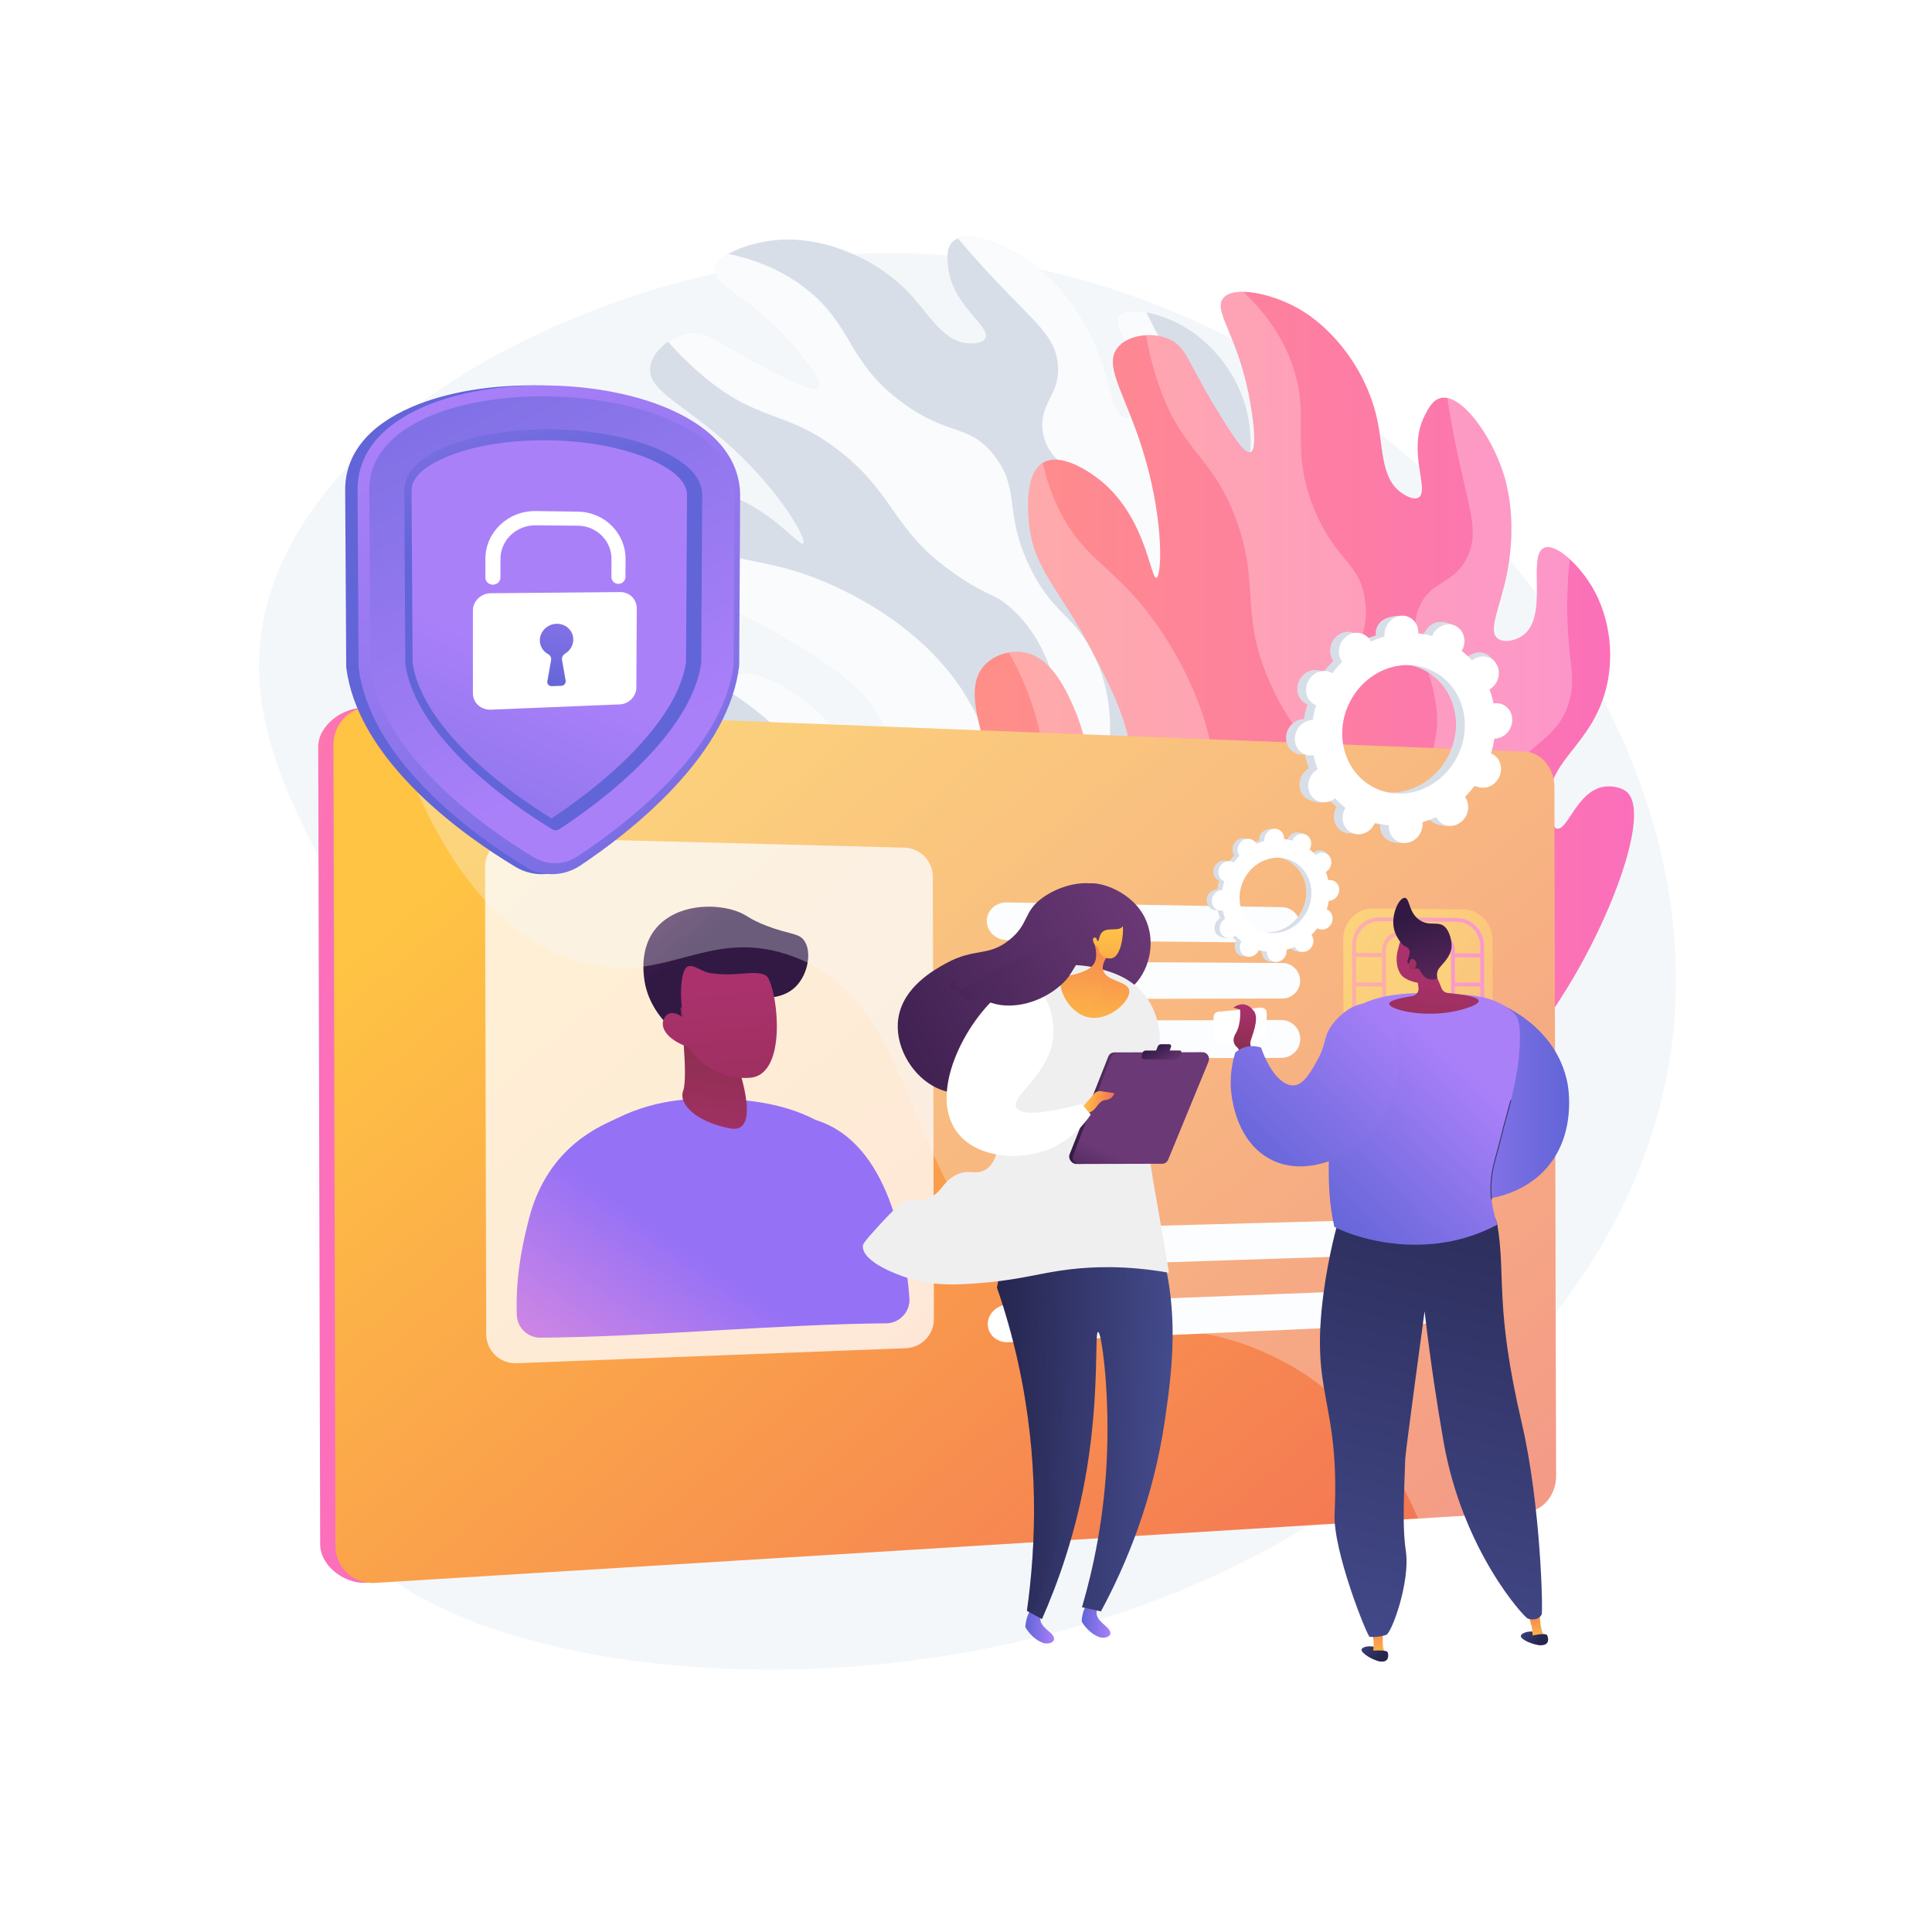 <?xml version="1.0" encoding="utf-8"?>
<!-- Generator: Adobe Illustrator 27.5.0, SVG Export Plug-In . SVG Version: 6.00 Build 0)  -->
<svg version="1.1" xmlns="http://www.w3.org/2000/svg" xmlns:xlink="http://www.w3.org/1999/xlink" x="0px" y="0px"
	 viewBox="0 0 3710 3710" style="enable-background:new 0 0 3710 3710;" xml:space="preserve">
<g id="Background">
	<g>
		<g>
			<rect style="fill:#FFFFFF;" width="3710" height="3710"/>
		</g>
	</g>
</g>
<g id="Illustration">
	<g>
		<path style="fill:#F4F7FA;" d="M1747.582,486.515c-528.056-15.179-1159.146,292.39-1241.275,701.619
			c-82.496,411.065,431.759,711.185,306.418,1254.93c-61.617,267.306-214.651,319.505-171.337,453.297
			c103.087,318.433,1117.061,477.11,1843.923,49.851c120.438-70.796,661.122-388.615,726.553-952.27
			C3296.573,1264.229,2539.849,509.289,1747.582,486.515z"/>
		<g>
			<path style="fill:#D8DEE8;" d="M1767.452,2188.051c46.267-187.286,14.118-301.66-24.659-371.898
				c-52.911-95.838-166.016-196.182-251.405-271.937c-82.617-73.295-154.561-125.585-143.754-184.604
				c5.06-27.638,27.216-51.013,50.28-60.827c51.37-21.859,112.341,21.385,141.195,41.849
				c91.832,65.133,117.497,151.308,143.713,143.339c14.271-4.338,19.762-33.857,18.813-56.265
				c-3.564-84.207-101.314-145.203-188.011-197.817c-124.383-75.485-184.309-76.833-240.179-156.115
				c-12.45-17.668-50.962-72.317-31.241-106.947c19.469-34.186,84.614-29.42,98.505-28.404
				c118.674,8.682,192.935,113.218,201.628,105.123c7.64-7.114-41.057-95.909-137.044-184.14
				c-92.012-84.576-160.778-107.324-156.712-153.104c2.875-32.367,40.877-61.831,74.991-66.849
				c36.416-5.358,54.863,19.131,145.497,65.88c48.265,24.895,93.767,48.365,102.109,38.197c11.9-14.506-57.837-90.139-61.829-94.437
				c-79.798-85.907-140.055-99.909-136.804-130.313c3.418-31.965,74.338-56.9,133.622-58.763
				c79.029-2.485,177.052,34.784,243.277,106.598c37.528,40.695,63.646,91.182,111.989,92.679
				c5.661,0.175,25.112,0.777,30.586-9.485c12.295-23.051-65.68-63.899-71.775-140.313c-1.201-15.053-2.719-34.081,8.982-45.249
				c28.824-27.511,119.37,10.315,177.962,61.36c66.165,57.641,96.77,136.655,104.59,157.464
				c23.86,63.484,25.652,115.059,50.018,118.801c14.06,2.159,31.014-12.319,38.399-28.217
				c26.968-58.053-72.797-136.854-51.989-166.716c13.94-20.005,74.262-6.956,117.257,15.71
				c58.696,30.943,114.424,95.271,130.999,176.63c19.817,97.276-28.904,157.227,17.507,226.656
				c11.067,16.556,26.275,31.754,35.957,28.499c19.513-6.563-4.44-81.032,34.268-114.893c12.253-10.719,30.068-16.74,42.184-15.27
				c61.401,7.45,101.485,222.439,99.514,385.603c-1.369,113.3-5.063,419.089-251.882,654.019
				C2130.507,2195.663,1827.06,2190.299,1767.452,2188.051z"/>
			<path style="opacity:0.88;fill:#FFFFFF;" d="M2031.552,700.166c4.979,58.068-36.007,72.384-29.264,126.809
				c8.002,64.569,69.553,75.577,127.098,147.551c36.514,45.67,42.501,79.724,84.687,269.591
				c48.714,219.243,57.116,247.581,60.256,266.58c22.646,137.01-133.067,365.272-402.616,626.206
				c34.716-11.42,66.174-19.617,94.276-25.562c37.593-7.953,103.68-19.224,169.419-68.963
				c40.226-30.434,66.564-64.863,145.337-210.628c76.174-140.955,114.26-211.433,122.339-250.176
				c24.115-115.65-0.209-216.567-19.464-296.456c-36.211-150.237-79.484-164.557-71.041-258.935
				c7.915-88.474,49.788-118.871,30.514-191.59c-12.105-45.672-35.198-58.486-80.912-127.229
				c-26.006-39.106-45.758-75.906-60.684-107.564c-24.613-4.819-45.747-3.686-53.29,7.139
				c-20.809,29.862,78.957,108.663,51.989,166.716c-7.385,15.898-24.339,30.376-38.399,28.217
				c-24.366-3.742-26.157-55.318-50.018-118.801c-7.82-20.808-38.425-99.823-104.59-157.464
				c-52.687-45.899-131.184-81.08-167.435-67.71c28.047,33.346,52.992,60.741,73.12,82.022
				C1988.485,619.861,2026.943,646.405,2031.552,700.166z"/>
			<path style="opacity:0.88;fill:#FFFFFF;" d="M1342.981,715.925c114.423,99.09,165.134,68.112,270.743,151.426
				c110.827,87.43,98.333,155.743,234.357,244.456c53.365,34.805,60.095,27.425,90.254,53.291
				c105.895,90.822,106.723,253.668,107.108,329.286c0.969,190.185-104.275,418.734-209.2,599.068
				c-11.821,25.022-24.018,48.399-36.147,70.016c2.136-0.882,4.232-1.715,6.349-2.573
				c178.727-257.125,284.539-478.437,310.228-624.467c14.241-80.958,32.954-187.329-20.638-287.487
				c-37.675-70.412-76.216-72.589-118.456-159.981c-50.932-105.375-16.957-147.851-68.115-213.88
				c-48.2-62.214-87.542-36.357-176.568-101.74c-106.266-78.045-94.472-147.394-184.711-218.449
				c-32.085-25.265-79.191-52.411-149.124-67.286c-15.173,8.967-25.282,19.607-26.519,31.177
				c-3.251,30.404,57.006,44.407,136.804,130.313c3.992,4.298,73.729,79.931,61.829,94.437
				c-8.342,10.168-53.844-13.302-102.109-38.197c-90.634-46.749-109.082-71.238-145.497-65.88
				c-13.789,2.028-28.178,8.096-40.66,16.69C1299.611,675.204,1319.515,695.603,1342.981,715.925z"/>
			<path style="opacity:0.88;fill:#FFFFFF;" d="M1836.244,2093.453c55.03-116.482,101.826-268.532,94.823-443.917
				c-3.717-93.09-9.262-231.943-105.071-354.61c-99.357-127.21-253.46-182.819-276.472-190.841
				c-99.78-34.783-149.919-22.57-231.122-72.663c-30.529-18.833-55.905-40.64-77.055-62.912
				c-17.607,34.692,19.844,87.882,32.096,105.268c55.87,79.282,115.797,80.63,240.179,156.115
				c86.697,52.613,184.447,113.61,188.011,197.817c0.948,22.408-4.542,51.927-18.813,56.265
				c-26.216,7.968-51.881-78.207-143.713-143.339c-28.853-20.464-89.825-63.708-141.195-41.849
				c-7.991,3.401-15.856,8.459-22.955,14.729c32.312,17.749,66.179,40.379,99.203,69.577
				c81.991,72.488,78.509,114.25,161.444,179.699c90.924,71.753,133.637,51.965,182.867,112.367
				c59.081,72.487,52.399,168.263,48.428,225.194c-7.295,104.575-47.89,192.088-92.875,258.975
				c-1.189,5.588-2.452,11.244-3.788,16.971c7.376-3.291,14.623-6.416,21.783-9.435
				C1806.557,2143.515,1821.393,2118.978,1836.244,2093.453z"/>
		</g>
		<g>
			
				<linearGradient id="SVGID_1_" gradientUnits="userSpaceOnUse" x1="1819.031" y1="1454.023" x2="3141.268" y2="1454.023" gradientTransform="matrix(1 -0.002 0.002 1 -7.157 4.808)">
				<stop  offset="0" style="stop-color:#FF9085"/>
				<stop  offset="1" style="stop-color:#FB6FBB"/>
			</linearGradient>
			<path style="fill:url(#SVGID_1_);" d="M1817.163,2204.068c136.971-135.851,169.038-250.249,172.476-330.405
				c4.691-109.373-39.674-253.92-73.167-363.044c-32.406-105.582-66.63-187.673-26.689-232.447
				c18.704-20.967,49.787-29.398,74.589-25.776c55.242,8.066,84.803,76.723,98.792,109.213
				c44.523,103.407,21.594,190.35,48.127,197.188c14.444,3.723,34.494-18.627,45.345-38.256
				c40.778-73.76-10.952-176.717-57.605-266.761c-66.932-129.186-117.403-161.523-123.854-258.299
				c-1.438-21.566-5.885-88.274,28.977-107.583c34.415-19.061,87.564,18.91,98.897,27.007
				c96.821,69.171,105.834,197.082,117.47,194.694c10.226-2.099,14.851-103.265-21.2-228.559
				c-34.558-120.105-81.442-175.315-54.145-212.292c19.299-26.143,67.083-31.526,98.825-18.06
				c33.885,14.375,36.893,44.887,89.96,131.972c28.259,46.376,54.901,90.096,67.316,85.754c17.71-6.195-2.481-107.071-3.653-112.818
				c-23.436-114.884-67.604-158.199-49.006-182.47c19.553-25.517,93.089-9.903,144.684,19.357
				c68.778,39.005,133.087,121.84,152.267,217.627c10.869,54.28,6.898,110.984,47.401,137.419
				c4.743,3.096,21.04,13.732,31.054,7.817c22.495-13.286-22.833-88.744,11.728-157.169c6.808-13.479,15.414-30.517,31.217-33.964
				c38.93-8.492,96.565,70.928,120.035,145.007c26.503,83.653,11.52,167.052,7.369,188.89
				c-12.662,66.627-37.972,111.601-19.112,127.476c10.884,9.161,32.894,5.62,47.474-4.113
				c53.239-35.538,9.055-154.746,42.364-169.417c22.314-9.828,67.034,32.706,91.953,74.435c34.019,56.968,48.131,140.9,19.946,219
				c-33.7,93.379-106.502,119.219-103.001,202.658c0.835,19.896,5.912,40.789,15.874,43.047
				c20.079,4.551,38.377-71.506,89.052-80.277c16.042-2.777,34.387,1.352,43.968,8.913
				c48.555,38.314-29.095,242.759-115.688,381.063c-60.13,96.038-222.415,355.236-555.437,427.405
				C2123.224,2399.5,1866.893,2237.007,1817.163,2204.068z"/>
			<path style="opacity:0.26;fill:#FFFFFF;" d="M2816.972,1070.959c-25.967,52.177-68.416,43.073-90.979,93.057
				c-26.769,59.302,20.063,100.732,31.747,192.139c7.414,58-5.195,90.195-67.977,274.281
				c-72.495,212.568-80.068,241.139-87.273,258.996c-51.961,128.781-303.715,242.668-669.678,325.215
				c35.588,8.314,66.716,17.685,93.807,27.232c36.24,12.772,98.539,37.538,180.559,29.276
				c50.187-5.055,90.595-20.749,233.716-104.228c138.399-80.725,207.599-121.088,234.659-149.968
				c80.776-86.208,112.522-185.041,137.653-263.281c47.261-147.135,17.762-181.883,74.085-258.08
				c52.8-71.431,104.375-75.597,125.759-147.724c13.431-45.3,0.38-68.259-2.883-150.749c-1.856-46.927,0.427-88.631,4.156-123.432
				c-18.51-16.924-37.146-26.954-49.221-21.636c-33.309,14.671,10.876,133.879-42.364,169.417
				c-14.58,9.733-36.59,13.274-47.474,4.113c-18.86-15.875,6.45-60.849,19.112-127.476c4.151-21.838,19.135-105.238-7.369-188.89
				c-21.105-66.613-69.828-137.505-107.741-144.952c6.598,43.07,13.642,79.445,19.756,108.092
				C2821.986,979.973,2841.012,1022.654,2816.972,1070.959z"/>
			<path style="opacity:0.26;fill:#FFFFFF;" d="M2220.781,726.089c46.143,144.161,105.567,144.097,152.394,270.2
				c49.14,132.332,2.921,184.165,72.91,330.705c27.458,57.491,37.045,54.692,49.338,92.475
				c43.163,132.662-40.873,272.151-79.896,336.924c-98.144,162.908-306.949,303.304-490.393,402.694
				c-23.116,15.215-45.696,28.83-67.303,40.978c2.283,0.358,4.507,0.738,6.761,1.106
				c286.426-126.557,491.952-260.478,589.881-371.808c54.292-61.721,125.625-142.816,131.984-256.232
				c4.47-79.733-27.308-101.648-17.9-198.256c11.344-116.487,62.46-135.078,53.137-218.084
				c-8.783-78.209-55.834-76.603-97.831-178.764c-50.128-121.945-3.969-175.027-44.05-282.662
				c-14.251-38.271-40.349-85.966-92.326-135.06c-17.623-0.238-31.792,3.587-38.869,12.823
				c-18.598,24.271,25.57,67.586,49.006,182.47c1.172,5.748,21.364,106.624,3.653,112.818
				c-12.415,4.342-39.056-39.379-67.316-85.754c-53.067-87.086-56.076-117.597-89.96-131.972c-12.83-5.443-28.275-7.75-43.406-6.907
				C2204.938,668.746,2211.319,696.524,2220.781,726.089z"/>
			<path style="opacity:0.26;fill:#FFFFFF;" d="M1925.134,2159.087c107.608-70.83,226.695-176.317,311.983-329.727
				c45.27-81.427,112.793-202.883,94.814-357.489c-18.644-160.332-121.298-288.013-136.774-306.839
				c-67.104-81.627-116.274-97.29-159.547-182.323c-16.269-31.969-26.591-63.797-33.06-93.821
				c-33.089,20.462-28.788,85.371-27.373,106.593c6.451,96.776,56.922,129.112,123.854,258.299
				c46.653,90.044,98.382,193,57.605,266.761c-10.851,19.629-30.901,41.978-45.345,38.256
				c-26.533-6.838-3.604-93.781-48.127-197.188c-13.989-32.49-43.55-101.147-98.792-109.213c-8.594-1.255-17.942-1.027-27.267,0.632
				c18.356,31.971,35.499,68.92,48.505,111.038c32.292,104.567,7.586,138.417,44.347,237.465
				c40.302,108.588,87.074,113.918,97.68,191.116c12.729,92.644-42.818,170.952-75.836,217.5
				c-60.65,85.503-140.855,139.108-214.077,172.814c-3.924,4.153-7.945,8.325-12.067,12.521c8.011,1.029,15.826,2.131,23.511,3.279
				C1873.732,2186.388,1899.169,2173.155,1925.134,2159.087z"/>
		</g>
		<g>
			
				<linearGradient id="SVGID_00000099643773323561542470000007529800788373419405_" gradientUnits="userSpaceOnUse" x1="232.06" y1="1992.159" x2="598.141" y2="2050.993" gradientTransform="matrix(1 -0.002 0.002 1 -7.157 4.808)">
				<stop  offset="0" style="stop-color:#FF9085"/>
				<stop  offset="1" style="stop-color:#FB6FBB"/>
			</linearGradient>
			<path style="fill:url(#SVGID_00000099643773323561542470000007529800788373419405_);" d="M2947.456,2832.097
				c0.087,35.655-25.152,66.39-56.206,68.307L703.246,3039.398c-41.451,2.558-88.333-32.403-88.434-73.849l-3.731-1531.445
				c-0.101-41.446,47.738-76.412,89.198-74.794l2187.433,88.297c31.062,1.213,56.449,31.373,56.536,67.027L2947.456,2832.097z"/>
			
				<linearGradient id="SVGID_00000069384965141598002920000011382560213034250400_" gradientUnits="userSpaceOnUse" x1="1147.045" y1="1439.907" x2="2663.631" y2="3250.658" gradientTransform="matrix(1 -0.002 0.002 1 -7.157 4.808)">
				<stop  offset="0" style="stop-color:#FFC444"/>
				<stop  offset="0.996" style="stop-color:#F36F56"/>
			</linearGradient>
			<path style="fill:url(#SVGID_00000069384965141598002920000011382560213034250400_);" d="M2988.033,2834.5
				c0.087,35.828-25.273,66.711-56.479,68.637L720.172,3039.635c-41.651,2.571-75.968-29.39-76.069-71.037l-3.749-1538.854
				c-0.102-41.647,34.057-74.385,75.718-72.759l2211.926,86.326c31.213,1.217,56.723,31.524,56.81,67.352L2988.033,2834.5z"/>
			<path style="opacity:0.77;fill:#FFFFFF;" d="M1739.518,2588.942l-747.706,28.835c-31.708,1.223-58.1-24.11-58.178-55.841
				l-2.187-897.592c-0.077-31.565,25.928-56.962,57.483-56.137l747.823,19.54c30.305,0.792,54.482,25.548,54.556,55.864
				l2.069,849.217C1793.452,2562.979,1769.647,2587.78,1739.518,2588.942z"/>
			<g>
				
					<linearGradient id="SVGID_00000162333470241138142140000007098929278517691292_" gradientUnits="userSpaceOnUse" x1="2135.783" y1="1578.665" x2="3425.698" y2="2309.909" gradientTransform="matrix(1.002 -0.011 0.002 1 -8.435 11.188)">
					<stop  offset="0" style="stop-color:#F57E53"/>
					<stop  offset="0.004" style="stop-color:#F58152"/>
					<stop  offset="0.042" style="stop-color:#F99A4D"/>
					<stop  offset="0.084" style="stop-color:#FCAD49"/>
					<stop  offset="0.133" style="stop-color:#FEBA46"/>
					<stop  offset="0.196" style="stop-color:#FFC244"/>
					<stop  offset="0.318" style="stop-color:#FFC444"/>
					<stop  offset="0.455" style="stop-color:#FDB946"/>
					<stop  offset="0.694" style="stop-color:#F99C4C"/>
					<stop  offset="0.996" style="stop-color:#F36F56"/>
				</linearGradient>
				<path style="fill:url(#SVGID_00000162333470241138142140000007098929278517691292_);" d="M2810.457,2034.949l-172.621,1.54
					c-31.733,0.283-57.859-25.863-57.937-58.104l-0.428-175.86c-0.079-32.241,25.92-58.356,57.654-58.034l172.63,1.752
					c30.896,0.313,56.144,26.456,56.221,58.097l0.421,172.582C2866.472,2008.561,2841.351,2034.673,2810.457,2034.949z"/>
				
					<linearGradient id="SVGID_00000091718833072985323840000010494883902068559255_" gradientUnits="userSpaceOnUse" x1="2599.148" y1="1892.053" x2="2852.538" y2="1892.053" gradientTransform="matrix(1 -0.002 0.002 1 -7.157 4.808)">
					<stop  offset="0" style="stop-color:#FF9085"/>
					<stop  offset="1" style="stop-color:#FB6FBB"/>
				</linearGradient>
				<path style="fill:url(#SVGID_00000091718833072985323840000010494883902068559255_);" d="M2798.373,2018.385l-148.279,1.16
					c-29.312,0.229-53.304-23.831-53.376-53.632l-0.368-150.895c-0.073-29.804,23.801-53.834,53.115-53.569l148.286,1.342
					c28.638,0.259,51.918,24.316,51.989,53.628l0.362,148.405C2850.173,1994.132,2827.011,2018.161,2798.373,2018.385z
					 M2649.483,1768.928c-25.236-0.216-45.779,20.479-45.717,46.13l0.368,150.823c0.062,25.65,20.707,46.369,45.941,46.184
					l148.28-1.088c24.667-0.181,44.627-20.873,44.566-46.124l-0.362-148.475c-0.061-25.254-20.123-45.97-44.791-46.181
					L2649.483,1768.928z"/>
				<g>
					<g>
						<path style="fill:#F4F7FA;" d="M2600.104,1833.735l246.094,1.06L2600.104,1833.735z"/>
						
							<linearGradient id="SVGID_00000125602580327989651850000003153290616456767881_" gradientUnits="userSpaceOnUse" x1="2598.38" y1="1853.252" x2="2843.921" y2="1853.252" gradientTransform="matrix(1.002 -0.011 0.002 1 -8.435 11.188)">
							<stop  offset="0" style="stop-color:#FF9085"/>
							<stop  offset="1" style="stop-color:#FB6FBB"/>
						</linearGradient>
						<polygon style="fill:url(#SVGID_00000125602580327989651850000003153290616456767881_);" points="2846.205,1838.487 
							2600.115,1837.487 2600.096,1829.983 2846.187,1831.104 						"/>
					</g>
					<g>
						<path style="fill:#F4F7FA;" d="M2600.242,1890.467l246.092,0.151L2600.242,1890.467z"/>
						
							<linearGradient id="SVGID_00000176022649717734663500000003916189270630349976_" gradientUnits="userSpaceOnUse" x1="2598.382" y1="1909.53" x2="2843.923" y2="1909.53" gradientTransform="matrix(1.002 -0.011 0.002 1 -8.435 11.188)">
							<stop  offset="0" style="stop-color:#FF9085"/>
							<stop  offset="1" style="stop-color:#FB6FBB"/>
						</linearGradient>
						<polygon style="fill:url(#SVGID_00000176022649717734663500000003916189270630349976_);" points="2846.341,1894.31 
							2600.252,1894.219 2600.234,1886.716 2846.323,1886.926 						"/>
					</g>
					<g>
						<path style="fill:#F4F7FA;" d="M2600.38,1947.199l246.089-0.759L2600.38,1947.199z"/>
						
							<linearGradient id="SVGID_00000100356130802224439350000005831595430832861118_" gradientUnits="userSpaceOnUse" x1="2598.384" y1="1965.808" x2="2843.925" y2="1965.808" gradientTransform="matrix(1.002 -0.011 0.002 1 -8.435 11.188)">
							<stop  offset="0" style="stop-color:#FF9085"/>
							<stop  offset="1" style="stop-color:#FB6FBB"/>
						</linearGradient>
						<polygon style="fill:url(#SVGID_00000100356130802224439350000005831595430832861118_);" points="2846.477,1950.133 
							2600.391,1950.952 2600.373,1943.449 2846.459,1942.75 						"/>
					</g>
				</g>
				<g>
					<path style="fill:#FEC045;" d="M2758.821,1988.061l-68.758,0.4c-17.551,0.102-31.976-14.443-32.02-32.322l-0.32-131.273
						c-0.043-17.878,14.311-32.406,31.862-32.282l68.76,0.483c17.354,0.122,31.558,14.723,31.601,32.448l0.317,130.138
						C2790.307,1973.376,2776.174,1987.96,2758.821,1988.061z"/>
					
						<linearGradient id="SVGID_00000058572196689454500770000011150739748943195838_" gradientUnits="userSpaceOnUse" x1="2656.815" y1="1892.175" x2="2796.34" y2="1892.175" gradientTransform="matrix(1 -0.002 0.002 1 -7.157 4.808)">
						<stop  offset="0" style="stop-color:#FF9085"/>
						<stop  offset="1" style="stop-color:#FB6FBB"/>
					</linearGradient>
					<path style="fill:url(#SVGID_00000058572196689454500770000011150739748943195838_);" d="M2758.831,1991.772l-68.76,0.417
						c-19.621,0.119-35.661-16.048-35.709-36.038l-0.32-131.304c-0.049-19.99,15.913-36.137,35.534-35.994l68.763,0.5
						c19.396,0.141,35.178,16.371,35.226,36.179l0.317,130.106C2793.929,1975.446,2778.226,1991.656,2758.831,1991.772z
						 M2689.594,1796.312c-15.57-0.105-28.231,12.711-28.192,28.57l0.319,131.242c0.039,15.859,12.761,28.692,28.331,28.604
						l68.76-0.382c15.399-0.086,27.873-12.953,27.834-28.683l-0.317-130.168c-0.038-15.73-12.574-28.612-27.974-28.717
						L2689.594,1796.312z"/>
				</g>
			</g>
			<path style="fill:#FFFFFF;" d="M2460.651,2031.406l-528.803,1.288c-20.058,0.049-36.359-16.172-36.407-36.231l0,0
				c-0.049-20.058,16.172-36.358,36.23-36.407l528.803-1.288c20.059-0.049,36.359,16.172,36.408,36.23l0,0
				C2496.931,2015.056,2480.71,2031.357,2460.651,2031.406z"/>
			<path style="fill:#FFFFFF;" d="M2818.618,2404.913l-882.925,29.13c-21.61,0.713-39.223-14.967-39.272-35.026l0,0
				c-0.049-20.058,17.485-36.797,39.095-37.385l882.937-24.027c18.609-0.506,33.688,14.108,33.734,32.641l0,0
				C2852.233,2388.78,2837.227,2404.299,2818.618,2404.913z"/>
			<path style="fill:#FFFFFF;" d="M2818.943,2538.182l-882.9,39.236c-21.609,0.96-39.222-14.519-39.271-34.578l0,0
				c-0.049-20.058,17.484-36.998,39.094-37.834l882.913-34.132c18.609-0.719,33.687,13.723,33.733,32.256l0,0
				C2852.556,2521.663,2837.551,2537.354,2818.943,2538.182z"/>
			<path style="fill:#FFFFFF;" d="M2462.555,1917.446l-528.674,1.288c-21.295,0.052-38.669-16.166-38.718-36.225l0,0
				c-0.049-20.058,17.246-36.228,38.542-36.116l528.684,2.777c18.886,0.099,34.176,15.404,34.221,34.186l0,0
				C2496.656,1902.137,2481.441,1917.4,2462.555,1917.446z"/>
			<path style="fill:#FFFFFF;" d="M2462.294,1810.335l-528.69-5.089c-21.296-0.205-38.67-16.632-38.719-36.69l0,0
				c-0.049-20.059,17.246-36.019,38.543-35.651l528.699,9.154c18.887,0.327,34.177,15.816,34.222,34.598v0.001
				C2496.396,1795.438,2481.181,1810.517,2462.294,1810.335z"/>
			<g>
				
					<linearGradient id="SVGID_00000176001927374574996940000017625420554757982592_" gradientUnits="userSpaceOnUse" x1="1355.186" y1="1805.625" x2="1144.411" y2="1522.396" gradientTransform="matrix(1 -0.002 0.002 1 -7.157 4.808)">
					<stop  offset="0" style="stop-color:#311944"/>
					<stop  offset="1" style="stop-color:#893976"/>
				</linearGradient>
				<path style="fill:url(#SVGID_00000176001927374574996940000017625420554757982592_);" d="M1337.778,2009.413
					c-8.533-4.231-91.367-46.942-101.004-132.229c-1.397-12.361-6.805-60.221,23.613-95.44
					c38.922-45.065,109.93-47.556,153.595-32.17c21.575,7.602,21.984,14.36,58.172,28.257c44.713,17.171,61.366,13.489,71.98,28.154
					c15.038,20.778,8.051,64.71-16.29,88.804c-54.557,54.003-171.722-15.415-203.527,27.223
					C1315.039,1934.45,1311.861,1958.515,1337.778,2009.413z"/>
				
					<linearGradient id="SVGID_00000140716505839576216060000016699945855857742223_" gradientUnits="userSpaceOnUse" x1="1124.554" y1="2776.719" x2="1370.229" y2="2424.585" gradientTransform="matrix(1 -0.002 0.002 1 -7.157 4.808)">
					<stop  offset="0.004" style="stop-color:#E38DDD"/>
					<stop  offset="1" style="stop-color:#9571F6"/>
				</linearGradient>
				<path style="fill:url(#SVGID_00000140716505839576216060000016699945855857742223_);" d="M1037.945,2568.781
					c209.459-1.591,453.901-25.802,663.75-27.646c26.052-0.229,46.516-22.393,44.6-48.376
					c-7.015-95.132-37.59-298.321-180.128-342.176c-69.5-36.554-149.677-39.263-179.83-40.282
					c-46.14-1.559-119.975-3.175-201.522,37.148c-26.848,13.276-132.213,51.081-168.915,192.229
					c-17.605,67.708-25.451,123.407-23.525,185.328C993.14,2549.574,1013.366,2568.968,1037.945,2568.781z"/>
				
					<linearGradient id="SVGID_00000000944084834147196650000018067150686107562169_" gradientUnits="userSpaceOnUse" x1="1550.791" y1="2189.863" x2="1565.849" y2="1788.768" gradientTransform="matrix(0.998 0.067 -0.067 0.998 -53.889 -38.72)">
					<stop  offset="0" style="stop-color:#AB316D"/>
					<stop  offset="1" style="stop-color:#792D3D"/>
				</linearGradient>
				<path style="fill:url(#SVGID_00000000944084834147196650000018067150686107562169_);" d="M1306.392,1933.564
					c0,0,15.4,134.934,5.587,160.611c-9.821,25.69,24.391,60.156,90.267,72.748c65.618,12.543,9.891-134.415,9.891-134.415
					L1306.392,1933.564z"/>
				
					<linearGradient id="SVGID_00000015330350222649649170000012244192121918151553_" gradientUnits="userSpaceOnUse" x1="1155.637" y1="1932.368" x2="1146.886" y2="2637.422" gradientTransform="matrix(0.996 -0.09 0.09 0.996 51.513 69.3)">
					<stop  offset="0" style="stop-color:#AB316D"/>
					<stop  offset="1" style="stop-color:#792D3D"/>
				</linearGradient>
				<path style="fill:url(#SVGID_00000015330350222649649170000012244192121918151553_);" d="M1320.809,2010.396
					c0,0,41.068,64.949,119.14,59.252c77.677-5.667,50.372-186.395,30.512-196.598c-23.063-11.849-54.505,3.647-106.765-4.465
					c-22.057-3.424-43.099-29.247-51.614,0.52c-9.695,33.887-0.303,85.054-0.303,85.054s-24.88-20.992-36.537,1.578
					C1265.827,1973.96,1282.922,1997.112,1320.809,2010.396z"/>
			</g>
			<path style="opacity:0.3;fill:#F4F7FA;" d="M2927.998,1443.312L741.55,1357.978c58.566,192.07,163.873,422.623,362.542,486.298
				c169.279,54.256,247.135-63.67,407.604-11.484c283.732,92.272,206.396,514.946,528.807,669.45
				c162.859,78.044,248.479,16.627,431.734,116.618c123.753,67.525,201.234,182.195,250.907,297.141l208.409-12.864
				c31.206-1.928,56.567-32.811,56.48-68.638l-3.226-1323.837C2984.721,1474.834,2959.212,1444.529,2927.998,1443.312z"/>
		</g>
		<g>
			<g>
				<g>
					<g>
						<g>
							
								<linearGradient id="SVGID_00000086668537518962501620000011199057964040436666_" gradientUnits="userSpaceOnUse" x1="303.27" y1="3100.269" x2="359.555" y2="3100.269" gradientTransform="matrix(-0.999 -0.049 -0.049 0.999 2589.512 18.275)">
								<stop  offset="0" style="stop-color:#AA80F9"/>
								<stop  offset="0.996" style="stop-color:#6165D7"/>
							</linearGradient>
							<path style="fill:url(#SVGID_00000086668537518962501620000011199057964040436666_);" d="M2090.016,3075.131
								c-3.815,5.639-8.448,14.051-11.052,25.018c-1.141,4.806-1.688,9.242-1.904,13.127c2.407,5.122,14.569,23.321,33.763,30.371
								c11.873,4.362,33.385-2.889,13.097-20.51c-20.288-17.619-23.117-21.536-10.823-56.439c3.163-8.98,3.028-12.47,1.678-13.35
								C2111.622,3051.292,2099.716,3063.948,2090.016,3075.131z"/>
							
								<linearGradient id="SVGID_00000008867523443163911790000013216476568473846921_" gradientUnits="userSpaceOnUse" x1="410.737" y1="3116.639" x2="467.023" y2="3116.639" gradientTransform="matrix(-0.999 -0.049 -0.049 0.999 2589.512 18.275)">
								<stop  offset="0" style="stop-color:#AA80F9"/>
								<stop  offset="0.996" style="stop-color:#6165D7"/>
							</linearGradient>
							<path style="fill:url(#SVGID_00000008867523443163911790000013216476568473846921_);" d="M1981.873,3086.194
								c-3.815,5.639-8.448,14.052-11.053,25.019c-1.141,4.805-1.688,9.241-1.905,13.127c2.409,5.121,14.571,23.321,33.765,30.371
								c11.873,4.361,33.385-2.891,13.097-20.51c-20.289-17.619-23.118-21.536-10.824-56.441c3.164-8.98,3.029-12.469,1.679-13.35
								C2003.478,3062.354,1991.572,3075.011,1981.873,3086.194z"/>
							
								<linearGradient id="SVGID_00000003078618557325971850000000574041851335342781_" gradientUnits="userSpaceOnUse" x1="211.248" y1="2695.545" x2="553.428" y2="2695.545" gradientTransform="matrix(-0.999 -0.049 -0.049 0.999 2589.512 18.275)">
								<stop  offset="0" style="stop-color:#444B8C"/>
								<stop  offset="0.996" style="stop-color:#26264F"/>
							</linearGradient>
							<path style="fill:url(#SVGID_00000003078618557325971850000000574041851335342781_);" d="M1941.477,2335.573
								c-8.987,45.618-17.974,91.238-26.96,136.857c15.115,43.906,28.951,91.66,40.326,143.122
								c41.086,185.89,34.896,351.642,17.152,477.703c9.628,5.308,19.256,10.613,28.885,15.922
								c29.21-66.201,65.923-164.929,86.341-289.063c24.124-146.655,14.556-262.207,21.338-262.397
								c6.501-0.18,21.327,105.799,17.539,226.167c-4.006,127.242-27.577,231.297-48.38,302.503
								c12.12,2.663,24.239,5.326,36.359,7.989c49.063-90.761,100.732-215.269,122.956-367.935
								c15.432-106.02,34.146-246.92-32.307-395.009c-6.636-14.788-30.39-47.901-34.783-56.037
								C2087.931,2288.406,2023.489,2322.564,1941.477,2335.573z"/>
							
								<linearGradient id="SVGID_00000140008197740344663880000010854694715717932459_" gradientUnits="userSpaceOnUse" x1="280.92" y1="2738.399" x2="611.453" y2="2738.399" gradientTransform="matrix(-0.997 0.071 0.071 0.997 2344.895 -78.484)">
								<stop  offset="0" style="stop-color:#444B8C"/>
								<stop  offset="0.996" style="stop-color:#26264F"/>
							</linearGradient>
							<path style="opacity:0.25;fill:url(#SVGID_00000140008197740344663880000010854694715717932459_);" d="M1954.843,2615.552
								c-11.375-51.463-25.211-99.216-40.326-143.123c8.986-45.619,17.973-91.238,26.96-136.857
								c82.011-13.009,146.453-47.167,228.465-60.176c4.393,8.135,28.147,41.248,34.783,56.036
								c22.401,49.922,35.097,99.018,41.531,146.244c-157.652-6.731-204.335,24.661-217.861,54.532
								c-21.532,47.554,37.749,98.352,13.13,195.193c-7.404,29.125-17.531,43.271-19.831,79.976
								c-3.021,48.168,12.567,53.343,13.473,102.468c0.993,53.75-16.739,97.901-31.289,134.133
								c-9.046,22.525-18.317,40.536-25.216,52.949c-2.222-1.224-4.443-2.449-6.667-3.675
								C1989.738,2967.194,1995.928,2801.442,1954.843,2615.552z"/>
						</g>
						
							<linearGradient id="SVGID_00000124861911425995209690000013446186422110801555_" gradientUnits="userSpaceOnUse" x1="924.786" y1="2097.834" x2="282.319" y2="1759.264" gradientTransform="matrix(-1 0.002 0.002 1 2483.47 -1.72)">
							<stop  offset="0" style="stop-color:#311944"/>
							<stop  offset="1" style="stop-color:#6B3976"/>
						</linearGradient>
						<path style="fill:url(#SVGID_00000124861911425995209690000013446186422110801555_);" d="M2079.366,1701.145
							c-5.713,6.218,0.851,15.999-0.98,49.005c-0.836,15.097-3.017,27.605-4.936,36.454c-1.104,8.068-2.321,15.53-3.624,22.099
							c-0.956,4.82-1.837,8.573-2.946,12.55c-2.054,7.377-4.663,14.635-7.753,21.572c-0.204,0.459-0.021,0.991,0.41,1.232
							c0.026,0.014,0.052,0.027,0.079,0.039c0.486,0.217,1.054-0.002,1.27-0.488c3.129-7.023,5.77-14.37,7.851-21.837
							c1.123-4.027,2.014-7.824,2.98-12.693c0.686-3.463,1.347-7.187,1.983-11.093c0.027,10.465-0.91,21.927-6.136,36.829
							c-15.865,45.232,17.034,79.389,45.273,83.485c32.565,4.724,57.359-18.953,65.074-26.741
							c31.094-31.392,42.051-86.568,20.18-129.944C2169.439,1704.791,2093.369,1685.907,2079.366,1701.145z"/>
						
							<linearGradient id="SVGID_00000166657785174061732430000011590897356415242420_" gradientUnits="userSpaceOnUse" x1="917.456" y1="2111.757" x2="274.986" y2="1773.186" gradientTransform="matrix(-1 0.002 0.002 1 2483.47 -1.72)">
							<stop  offset="0" style="stop-color:#311944"/>
							<stop  offset="1" style="stop-color:#6B3976"/>
						</linearGradient>
						<path style="fill:url(#SVGID_00000166657785174061732430000011590897356415242420_);" d="M2157.561,1754.147
							c-0.875-5.324-5.067-27.094-23.067-42.298c-34.154-28.845-95.012-14.628-131.73,11.558
							c-38.421,27.4-25.913,50.31-64.079,81.189c-41.455,33.539-66.244,14.553-122.26,45.336
							c-22.033,12.107-81.413,44.738-91.157,104.026c-8.422,51.23,22.817,106.547,65.417,130.978
							c72.928,41.827,174.737-9.396,225.53-60.834c48.717-49.334,20.843-65.437,92.875-162.948
							C2135.133,1825.895,2164.101,1793.929,2157.561,1754.147z"/>
						<path style="fill:#EFEFEF;" d="M2197.391,1910.087c25.043,31.062,29.12,65.782,29.783,81.18
							c0.324,7.515,0.008,14.002-0.866,20.112c-5.209,36.39-18.402,59.686-24.886,74.097c-8.3,18.445-4.58,50.901,3.196,115.05
							c5.171,42.656,10.263,69.725,20.137,126.018c4.992,28.46,11.963,68.7,20.117,117.515c-81.456-14.488-146-11.758-189.823-6.617
							c-62.626,7.348-94.297,20.966-185.491,27.363c-44.703,3.134-85.542,3.259-131.761-12.427
							c-9.853-3.347-81.467-27.651-80.883-59.295c0.068-3.727,1.131-7.199,29.652-38.317c36.466-39.786,43.816-44.02,50.878-46.867
							c21.001-8.472,24.983,1.143,45.31-7.194c27.139-11.134,26.118-30.768,52.302-44.036c24.526-12.43,36.286-0.711,53.804-8.63
							c28.501-12.884,36.416-61.548,36.586-163.72c0.083-49.869-1.674-115.56-8.96-193.089
							c16.812-9.714,42.315-21.574,74.919-29.878c34.925-8.895,77.789-12.879,122.55-0.406
							C2136.262,1867.161,2171.013,1877.363,2197.391,1910.087z"/>
						
							<linearGradient id="SVGID_00000002366653276957403880000011382662829381332896_" gradientUnits="userSpaceOnUse" x1="2773.789" y1="1862.163" x2="2784.037" y2="1589.182" gradientTransform="matrix(0.996 0.084 -0.084 0.996 -518.938 -75.864)">
							<stop  offset="0" style="stop-color:#FFC444"/>
							<stop  offset="0.996" style="stop-color:#F36F56"/>
						</linearGradient>
						<path style="fill:url(#SVGID_00000002366653276957403880000011382662829381332896_);" d="M2098.373,1802.25
							c6.353,17.034,11.049,38.013,0.87,50.736c-6.202,7.752-15.544,11.475-24.75,14.942c-21.755,8.195-30.945,3.044-35.666,8.872
							c-10.389,12.83,9.789,67.845,50.893,76.603c40.906,8.715,82.901-32.566,78.601-52.232
							c-3.88-17.745-45.147-16.479-50.229-38.923c-2.561-11.298,5.376-22.756,12.095-30.379l4.829,0.919L2098.373,1802.25z"/>
						
							<linearGradient id="SVGID_00000029724438383954535030000016956084560578144680_" gradientUnits="userSpaceOnUse" x1="398.036" y1="1976.19" x2="406.429" y2="1752.633" gradientTransform="matrix(-1 0.002 0.002 1 2483.47 -1.72)">
							<stop  offset="0" style="stop-color:#FFC444"/>
							<stop  offset="0.996" style="stop-color:#F36F56"/>
						</linearGradient>
						<path style="opacity:0.4;fill:url(#SVGID_00000029724438383954535030000016956084560578144680_);" d="M2038.827,1876.8
							c4.721-5.829,13.911-0.678,35.666-8.873c9.206-3.467,18.549-7.191,24.75-14.943c10.179-12.723,5.482-33.701-0.87-50.735
							l36.642,30.538l-4.829-0.918c-5.332,6.05-11.345,14.522-12.354,23.408c-3.059,1.688-5.693,3.613-7.617,5.546
							c4.242,12.251,5.06,22.54,5.104,29.144c0.07,10.3,0.122,17.949-4.973,24.656c-5.557,7.317-13.982,9.227-21.347,10.896
							c-16.366,3.708-30.979,0.448-40.461-2.863C2036.802,1904.51,2032.993,1884.004,2038.827,1876.8z"/>
						
							<linearGradient id="SVGID_00000013163403353226984740000017177090543366081967_" gradientUnits="userSpaceOnUse" x1="2501.253" y1="1757.345" x2="2498.49" y2="1980.016" gradientTransform="matrix(1 -0.006 0.007 1.043 -385.377 -36.833)">
							<stop  offset="0" style="stop-color:#FFC444"/>
							<stop  offset="0.996" style="stop-color:#F36F56"/>
						</linearGradient>
						<path style="fill:url(#SVGID_00000013163403353226984740000017177090543366081967_);" d="M2108.875,1819.659
							c0,0,2.129,20.877,22.807,20.935c25.479,0.071,28.142-67.163,21.937-70.989c-7.195-4.438-13.454,6.488-30.184,2.724
							c-7.046-1.585-13.154-10.625-16.699-0.858c-4.033,11.113-0.555,30.759-0.555,30.759s-6.066-4.976-6.98,1.032
							C2098.005,1811.126,2103.913,1816.023,2108.875,1819.659z"/>
						
							<linearGradient id="SVGID_00000128460901099194249920000018065043419016644763_" gradientUnits="userSpaceOnUse" x1="938.924" y1="2071.005" x2="296.461" y2="1732.438" gradientTransform="matrix(-1 0.002 0.002 1 2483.47 -1.72)">
							<stop  offset="0" style="stop-color:#311944"/>
							<stop  offset="1" style="stop-color:#6B3976"/>
						</linearGradient>
						<path style="fill:url(#SVGID_00000128460901099194249920000018065043419016644763_);" d="M2149,1746.512
							c8.105,8.226,12.604,24.212,7.019,32.267c-8.023,11.572-31.863-0.431-41.566,13.724c-4.254,6.206-3.986,14.805-6.2,14.67
							c-1.833-0.111-2.932-6.067-3.999-10.966c-5.887-27.011-12.631-30.028-10.597-37.771
							C2097.79,1742.698,2132.356,1729.622,2149,1746.512z"/>
						
							<linearGradient id="SVGID_00000174580780769741693860000006696350722317221533_" gradientUnits="userSpaceOnUse" x1="2054.947" y1="2128.299" x2="2323.712" y2="2128.299" gradientTransform="matrix(1 -0.002 0.002 1 -7.157 4.808)">
							<stop  offset="0" style="stop-color:#311944"/>
							<stop  offset="0.469" style="stop-color:#6B3976"/>
						</linearGradient>
						<path style="fill:url(#SVGID_00000174580780769741693860000006696350722317221533_);" d="M2139.913,2020.941l169.021-0.412
							c8.879-0.022,14.931,8.756,11.55,16.756l-79.519,188.201c-1.918,4.539-6.453,7.507-11.491,7.519l-162.702,2.167
							c-8.76,0.021-16.054-10.305-12.904-18.268l74.449-188.189C2130.166,2024.041,2134.772,2020.953,2139.913,2020.941z"/>
						
							<linearGradient id="SVGID_00000079469237456765702120000016937034767933252495_" gradientUnits="userSpaceOnUse" x1="2094.818" y1="2327.144" x2="2204.453" y2="2099.796" gradientTransform="matrix(1 -0.002 0.002 1 -7.157 4.808)">
							<stop  offset="0" style="stop-color:#311944"/>
							<stop  offset="0.469" style="stop-color:#6B3976"/>
						</linearGradient>
						<path style="fill:url(#SVGID_00000079469237456765702120000016937034767933252495_);" d="M2144.604,2022.7l164.656-0.401
							c8.651-0.021,14.545,8.757,11.254,16.756l-77.455,188.197c-1.868,4.539-6.286,7.506-11.194,7.518l-159.717,0.389
							c-8.533,0.021-14.424-8.538-11.355-16.501l72.515-188.185C2135.108,2025.8,2139.595,2022.712,2144.604,2022.7z"/>
						
							<linearGradient id="SVGID_00000117654728557102676700000008115814622043148716_" gradientUnits="userSpaceOnUse" x1="2221.631" y1="2005.068" x2="2246.111" y2="2050.339" gradientTransform="matrix(1 -0.002 0.002 1 -7.157 4.808)">
							<stop  offset="0" style="stop-color:#311944"/>
							<stop  offset="1" style="stop-color:#6B3976"/>
						</linearGradient>
						<path style="fill:url(#SVGID_00000117654728557102676700000008115814622043148716_);" d="M2193.959,2021.942
							c0.778-2.692,3.239-4.548,6.042-4.554l65.353-0.159c2.064-0.005,3.664,1.802,3.408,3.85l-3.502,10.486
							c-0.694,2.077-2.651,3.465-4.841,3.434l-63.358-0.902c-3.316-0.047-5.68-3.237-4.758-6.422L2193.959,2021.942z"/>
						
							<linearGradient id="SVGID_00000086667375165744924840000015207968875010243002_" gradientUnits="userSpaceOnUse" x1="2227.653" y1="2001.888" x2="2251.574" y2="2046.125" gradientTransform="matrix(1 -0.002 0.002 1 -7.157 4.808)">
							<stop  offset="0" style="stop-color:#311944"/>
							<stop  offset="1" style="stop-color:#6B3976"/>
						</linearGradient>
						<path style="fill:url(#SVGID_00000086667375165744924840000015207968875010243002_);" d="M2217.411,2023.912l5.855-14.474
							c1.03-2.546,3.5-4.215,6.246-4.222l15.85-0.039c2.528-0.006,4.299,2.494,3.454,4.877l-5.134,14.485L2217.411,2023.912z"/>
						
							<linearGradient id="SVGID_00000095301821307569562620000006000628062640327062_" gradientUnits="userSpaceOnUse" x1="1907.109" y1="1951.977" x2="1964.425" y2="1951.977" gradientTransform="matrix(0.989 0.148 -0.148 0.989 483.762 -99.767)">
							<stop  offset="0" style="stop-color:#FFC444"/>
							<stop  offset="0.996" style="stop-color:#F36F56"/>
						</linearGradient>
						<path style="fill:url(#SVGID_00000095301821307569562620000006000628062640327062_);" d="M2077.851,2126.95l23.5-26.913
							c3.166-3.626,7.961-5.387,12.721-4.672l25.896,3.889c0,0-3.663,12.125-16.69,13.033
							c-13.027,0.908-17.031,16.063-25.888,21.178c-8.856,5.115-8.856,5.115-8.856,5.115L2077.851,2126.95z"/>
						<path style="fill:#FFFFFF;" d="M1925.558,1903.748c23.716-18.13,38.628-19.561,48.827-17.117
							c30.542,7.325,50.202,56.967,48.399,98.328c-3.411,78.236-83.257,118.431-71.186,141.819
							c5.571,10.792,30.661,17.902,125.873-6.68c5.682,6.713,11.364,13.429,17.047,20.143
							c-7.873,11.979-39.859,57.597-101.275,73.549c-48.109,12.496-114.496,6.84-150.405-33.629
							C1776.41,2105.294,1855.283,1957.473,1925.558,1903.748z"/>
						
							<linearGradient id="SVGID_00000137124975388976055260000015923871230339358653_" gradientUnits="userSpaceOnUse" x1="861.867" y1="2051.795" x2="297.68" y2="1754.478" gradientTransform="matrix(-1 0.002 0.002 1 2483.47 -1.72)">
							<stop  offset="0" style="stop-color:#311944"/>
							<stop  offset="1" style="stop-color:#6B3976"/>
						</linearGradient>
						<path style="fill:url(#SVGID_00000137124975388976055260000015923871230339358653_);" d="M2106.736,1771.471
							c5.653,6.149-6.663,26.579-31.528,67.192c-15.303,24.998-22.956,37.495-27.88,42.906
							c-26.518,29.118-71.32,51.603-116.694,49.194c-31.137-1.659-35.724-13.612-61.233-9.292
							c-38.48,6.518-27.457-68.342-47.224-27.589c-1.181,2.434,7.927,21.356,57.763-13.59
							c40.778-28.596,51.905-20.029,116.005-59.65c4.65-2.875,24.336-15.123,51.978-28.922
							C2080.42,1775.503,2101.113,1765.356,2106.736,1771.471z"/>
					</g>
					<g>
						<path style="fill:#FFFFFF;" d="M2339.575,1942.792l81.646-7.903c5.985-0.579,11.171,4.118,11.186,10.13l0.092,37.595
							c0.012,5.055-3.68,9.358-8.68,10.113l-81.634,12.327c-6.161,0.93-11.711-3.832-11.726-10.064l-0.103-42.019
							C2330.342,1947.709,2334.336,1943.299,2339.575,1942.792z"/>
						
							<linearGradient id="SVGID_00000026131196150661810920000000536174153355663755_" gradientUnits="userSpaceOnUse" x1="2399.334" y1="1932.836" x2="2379.11" y2="2058.227" gradientTransform="matrix(1 -0.002 0.002 1 -7.157 4.808)">
							<stop  offset="0" style="stop-color:#AB316D"/>
							<stop  offset="1" style="stop-color:#792D3D"/>
						</linearGradient>
						<path style="fill:url(#SVGID_00000026131196150661810920000000536174153355663755_);" d="M2381.555,2020.712l-4.622-8.366
							c0,0-15.129-9.642-4.056-27.861c11.072-18.217,8.478-45.736,8.478-45.736l-12.683-3.776c0,0,21.188-18.238,39.471,6.982
							c10.889,15.02-5.025,49.258-6.932,58.631c-1.906,9.374,8.149,26.416,8.149,26.416L2381.555,2020.712z"/>
						
							<linearGradient id="SVGID_00000142857472610629904330000017297764946897118103_" gradientUnits="userSpaceOnUse" x1="2681.078" y1="2117.627" x2="3015.314" y2="2117.627" gradientTransform="matrix(1 -0.002 0.002 1 -7.157 4.808)">
							<stop  offset="0" style="stop-color:#AA80F9"/>
							<stop  offset="0.996" style="stop-color:#6165D7"/>
						</linearGradient>
						<path style="fill:url(#SVGID_00000142857472610629904330000017297764946897118103_);" d="M2876.733,1926.483
							c6.854,2.572,111.407,43.857,133.142,152.821c1.756,8.803,18.765,102.425-44.592,168.747
							c-71.045,74.369-208.2,72.865-262.791,10.97c-12.731-14.434-19.468-30.449-23.251-43.91l0,0l14.251-38.143
							c17.45-21.172,41.269-26.238,53.988-29.405c31.356-7.809,55.078,6.109,73.01-9.065c9.923-8.395,11.868-20.448,13.606-31.215
							c5.92-36.673-14.825-59.187-16.386-81.789c-1.167-16.896-7.172-53.911,14.826-78.111
							C2846.466,1932.059,2865.803,1927.848,2876.733,1926.483z"/>
						
							<linearGradient id="SVGID_00000096016925210294621910000017339663492739456690_" gradientUnits="userSpaceOnUse" x1="2572.084" y1="3309.586" x2="2614.894" y2="3347.665" gradientTransform="matrix(0.99 -0.142 0.142 0.99 -109.084 212.106)">
							<stop  offset="0" style="stop-color:#444B8C"/>
							<stop  offset="0.996" style="stop-color:#26264F"/>
						</linearGradient>
						<path style="fill:url(#SVGID_00000096016925210294621910000017339663492739456690_);" d="M2920.392,3141.341
							c1.202-6.713,22.861-12.842,33.614-3.878c5.34,4.449,9.031,13.489,5.958,17.583c-1.117,1.49,3.482,4.093-0.919,4.154
							C2944.445,3159.406,2919.196,3148.013,2920.392,3141.341z"/>
						
							<linearGradient id="SVGID_00000106142506785111459900000000071613493817708219_" gradientUnits="userSpaceOnUse" x1="1688.091" y1="3347.737" x2="1688.091" y2="3273.16" gradientTransform="matrix(0.99 -0.142 0.142 0.99 806.801 80.358)">
							<stop  offset="0" style="stop-color:#FFC444"/>
							<stop  offset="0.996" style="stop-color:#F36F56"/>
						</linearGradient>
						<path style="fill:url(#SVGID_00000106142506785111459900000000071613493817708219_);" d="M2943.115,3143.728l22.282-3.205
							c-10.357-12.408-8.542-52.007-8.542-52.007l-23.692,5.349c0,0,2.728,10.862,7.361,26.881
							C2942.111,3126.23,2942.834,3134.817,2943.115,3143.728z"/>
						
							<linearGradient id="SVGID_00000049192748438353358490000010027102221260413333_" gradientUnits="userSpaceOnUse" x1="2576.389" y1="3304.749" x2="2619.197" y2="3342.827" gradientTransform="matrix(0.99 -0.142 0.142 0.99 -109.084 212.106)">
							<stop  offset="0" style="stop-color:#444B8C"/>
							<stop  offset="0.996" style="stop-color:#26264F"/>
						</linearGradient>
						<path style="fill:url(#SVGID_00000049192748438353358490000010027102221260413333_);" d="M2941.131,3140.988
							c0,0,26.821-6.249,29.737-0.933c2.916,5.317,5.204,19.563-11.823,19.145
							C2942.018,3158.782,2939.63,3145.505,2941.131,3140.988z"/>
						
							<linearGradient id="SVGID_00000155862039038997722720000017235365175049175986_" gradientUnits="userSpaceOnUse" x1="2604.956" y1="3147.854" x2="2647.768" y2="3185.935" gradientTransform="matrix(1 -0.002 0.002 1 -7.157 4.808)">
							<stop  offset="0" style="stop-color:#444B8C"/>
							<stop  offset="0.996" style="stop-color:#26264F"/>
						</linearGradient>
						<path style="fill:url(#SVGID_00000155862039038997722720000017235365175049175986_);" d="M2614.61,3167.252
							c2.129-6.479,24.433-9.516,33.827,0.864c4.662,5.153,7.054,14.621,3.437,18.243c-1.315,1.32,2.875,4.541-1.491,3.986
							C2635.898,3188.506,2612.492,3173.691,2614.61,3167.252z"/>
						
							<linearGradient id="SVGID_00000104671981294702917530000008747989116758963072_" gradientUnits="userSpaceOnUse" x1="1720.883" y1="3186.044" x2="1720.883" y2="3111.46" gradientTransform="matrix(1 -0.002 0.002 1 918.153 2.553)">
							<stop  offset="0" style="stop-color:#FFC444"/>
							<stop  offset="0.996" style="stop-color:#F36F56"/>
						</linearGradient>
						<path style="fill:url(#SVGID_00000104671981294702917530000008747989116758963072_);" d="M2636.775,3172.796l22.51-0.055
							c-8.518-13.736-1.177-52.69-1.177-52.69l-24.207,1.98c0,0,1.18,11.136,3.526,27.647
							C2638.23,3155.33,2637.744,3163.934,2636.775,3172.796z"/>
						
							<linearGradient id="SVGID_00000105397401462193819950000000565702762993127339_" gradientUnits="userSpaceOnUse" x1="-366.916" y1="3220.752" x2="-646.084" y2="2093.616" gradientTransform="matrix(-1 0.002 0.002 1 2268.59 -1.196)">
							<stop  offset="0" style="stop-color:#444B8C"/>
							<stop  offset="0.996" style="stop-color:#26264F"/>
						</linearGradient>
						<path style="fill:url(#SVGID_00000105397401462193819950000000565702762993127339_);" d="M2576.36,2321.644
							c-10.344,34.462-25.102,90.079-34.518,159.836c-26.859,198.969,31.274,205.172,20.958,425.608
							c-3.293,70.364,61.518,232.44,67.204,236.009c2.749,0.259,5.731,0.431,8.91,0.327c5.602-0.183,13.5-1.06,22.678-3.837
							c10.199-1.782,46.747-101.519,38.075-160.744c-6.137-41.918-4.497-86.924-1.218-176.937
							c0.531-14.585,37.188-283.824,37.188-283.824l0,0c11.593,99.596,24.852,184.213,36.328,249.814
							c36.87,210.766,155.393,338.102,161.564,340.134c1.219,0.486,12.322,4.489,21.376-1.51c4.03-2.67,5.395-6.107,5.395-6.107
							c3.156-2.484-1.446-210.512-37.883-366.992c-52.889-227.127-30.229-280.358-47.058-381.824
							C2860.8,2263.799,2576.36,2321.644,2576.36,2321.644z"/>
						
							<linearGradient id="SVGID_00000165232345022814234160000018290549025996583853_" gradientUnits="userSpaceOnUse" x1="2827.121" y1="2060.269" x2="2533.04" y2="2360.413" gradientTransform="matrix(1 -0.002 0.002 1 -7.157 4.808)">
							<stop  offset="0" style="stop-color:#AA80F9"/>
							<stop  offset="0.996" style="stop-color:#6165D7"/>
						</linearGradient>
						<path style="fill:url(#SVGID_00000165232345022814234160000018290549025996583853_);" d="M2786.747,1908.964
							c-34.749-0.936-110.926-9.097-170.938,18.7c-0.933,0.432,20.66,13.462,16.236,18.672c-4.108,4.836-18.197,21.768-30.95,44.641
							c-9.239,16.566-17.566,35.87-25.945,64.632c-14.779,50.723-18.95,93.893-20.333,112.702
							c-7.783,105.771,0.308,154.541,7.625,187.701c31.454,16.06,112.477,44.738,208.896,30.156
							c44.032-6.66,79.249-21.404,104.022-34.548c-25.212-75.719-5.676-116.317,3.497-153.715
							c13.079-53.326,13.302-49.299,24.075-91.66c17.775-69.898,20.545-141.285,8.18-155.862
							C2877.769,1911.083,2817.86,1909.805,2786.747,1908.964z"/>
						
							<linearGradient id="SVGID_00000106146829466108954930000003373874346496634784_" gradientUnits="userSpaceOnUse" x1="2609.26" y1="3143.015" x2="2652.071" y2="3181.096" gradientTransform="matrix(1 -0.002 0.002 1 -7.157 4.808)">
							<stop  offset="0" style="stop-color:#444B8C"/>
							<stop  offset="0.996" style="stop-color:#26264F"/>
						</linearGradient>
						<path style="fill:url(#SVGID_00000106146829466108954930000003373874346496634784_);" d="M2635.194,3169.804
							c0,0,27.431-2.433,29.574,3.24c2.142,5.67,2.415,20.099-14.386,17.302C2633.581,3187.548,2633.075,3174.067,2635.194,3169.804
							z"/>
						<g>
							
								<linearGradient id="SVGID_00000047033505810555619570000004735597287935470493_" gradientUnits="userSpaceOnUse" x1="2766.201" y1="1864.792" x2="2720.093" y2="2132.655" gradientTransform="matrix(1 -0.002 0.002 1 -7.157 4.808)">
								<stop  offset="0" style="stop-color:#AB316D"/>
								<stop  offset="1" style="stop-color:#792D3D"/>
							</linearGradient>
							<path style="fill:url(#SVGID_00000047033505810555619570000004735597287935470493_);" d="M2688.862,1869.366
								c-10.807-18.171-6.062-38.97-4.992-43.464c4.481-18.818,6.157-21.674,9.638-25.662l4.923-5.231c0,0,0.305-0.23,0.63-0.454
								c3.426-2.368,16.232-6.237,18.999-6.382c8.836-0.465,26.898,31.183,37.315,79.995c0.841,1.74,1.672,3.5,2.498,5.279
								c3.773,8.131,7.153,16.164,10.184,24.064c1.975,5.15,6.652,8.778,12.143,9.293c51.591,4.841,59.062,11.314,59.323,15.147
								c0.581,8.517-33.426,18.443-59.008,22.253c-55.794,8.308-113.203-6.273-112.967-16.681c0.092-4.042,8.919-9.2,44.407-14.746
								c7.779-1.216,13.144-8.5,12.023-16.294c-0.442-3.072-0.883-6.144-1.325-9.215
								C2718.806,1886.424,2696.822,1882.754,2688.862,1869.366z"/>
							
								<linearGradient id="SVGID_00000158719234116809966630000004829367718584699071_" gradientUnits="userSpaceOnUse" x1="2723.109" y1="1756.208" x2="2807.998" y2="2051.298" gradientTransform="matrix(1 -0.002 0.002 1 -7.157 4.808)">
								<stop  offset="0" style="stop-color:#311944"/>
								<stop  offset="1" style="stop-color:#893976"/>
							</linearGradient>
							<path style="fill:url(#SVGID_00000158719234116809966630000004829367718584699071_);" d="M2677.432,1785.999
								c4.063,14.897,15.376,28.93,19.643,30.526c0.551,0.207,3.706,1.561,6.989,4.445c0.448,0.392,0.878,0.877,1.323,1.533
								c5.796,8.518-6.168,23.597-2.152,27.028c2.913,2.489,11.969-4.326,13.885-2.015c1.805,2.174-5.25,9.582-3.159,12.204
								c1.579,1.98,6.22-1.469,10.42,1.085c2.093,1.271,1.978,2.757,5.116,7.522c1.774,2.695,4.013,5.564,5.559,7.079
								c7.51,7.367,22.966,6.637,24.831,2.378c0.518-1.187-0.373-1.826-0.457-5.318c0,0-0.077-3.236,1.09-7.316
								c1.669-5.829,7.99-11.378,13.919-18.653c10.978-13.472,12.429-22.827,12.78-25.95c0.125-1.112,0.166-1.938,0.195-2.533
								c0.583-11.943-3.747-28.091-11.36-36.689c-12.754-14.402-29.3-1.48-49.019-13.845
								c-22.751-14.264-19.244-43.078-29.585-43.372C2686.052,1723.783,2669.918,1758.453,2677.432,1785.999z"/>
							
								<linearGradient id="SVGID_00000062180367480894667100000011793115202760972687_" gradientUnits="userSpaceOnUse" x1="2656.791" y1="1781.722" x2="2888.641" y2="2073.419" gradientTransform="matrix(1 -0.002 0.002 1 -7.157 4.808)">
								<stop  offset="0" style="stop-color:#AB316D"/>
								<stop  offset="1" style="stop-color:#792D3D"/>
							</linearGradient>
							<path style="fill:url(#SVGID_00000062180367480894667100000011793115202760972687_);" d="M2707.653,1844.584
								c2.303-6.006,9.995-3.016,11.781,3.471c1.787,6.486-2.69,14.936-9.142,15.297
								C2703.838,1863.713,2704.554,1852.666,2707.653,1844.584z"/>
						</g>
						<path style="fill:#313364;" d="M2864.173,2303.513c-0.415,0-0.772-0.309-0.817-0.73c-4.239-37.318,3.406-64.373,10.151-88.241
							c1.647-5.828,3.203-11.331,4.551-16.831c7.429-30.291,10.688-41.991,14.135-54.38c2.242-8.047,4.557-16.371,8.144-30.278
							c0.113-0.438,0.553-0.695,1.003-0.592c0.441,0.113,0.704,0.563,0.592,1.003c-3.589,13.923-5.908,22.253-8.153,30.31
							c-3.445,12.373-6.699,24.064-14.119,54.329c-1.357,5.529-2.917,11.044-4.567,16.885
							c-6.703,23.723-14.303,50.611-10.102,87.607c0.051,0.454-0.273,0.859-0.724,0.91
							C2864.235,2303.51,2864.202,2303.513,2864.173,2303.513z"/>
						
							<linearGradient id="SVGID_00000111163172732197274170000003799093562136064937_" gradientUnits="userSpaceOnUse" x1="2841.242" y1="2074.112" x2="2547.164" y2="2374.252" gradientTransform="matrix(1 -0.002 0.002 1 -7.157 4.808)">
							<stop  offset="0" style="stop-color:#AA80F9"/>
							<stop  offset="0.996" style="stop-color:#6165D7"/>
						</linearGradient>
						<path style="opacity:0.3;fill:url(#SVGID_00000111163172732197274170000003799093562136064937_);" d="M2719.358,2336.338
							c-6.59-12.009,1.034-24.908-9.217-49.497c-13.622-32.673-35.909-31.063-44.594-52.442
							c-18.225-44.868,64.533-89.876,51.175-149.693c-6.773-30.329-34.861-49.264-42.577-54.468
							c-32.551-21.945-63.742-16.406-81.868-21.801c-5.878,12.828-11.496,27.835-17.128,47.172
							c-14.779,50.724-18.95,93.894-20.333,112.7c-7.783,105.772,0.308,154.541,7.625,187.703
							c31.454,16.061,112.477,44.737,208.896,30.156c44.032-6.66,79.248-21.404,104.022-34.547c-1.29-3.873-2.388-7.597-3.451-11.29
							C2763.127,2363.842,2728.551,2353.094,2719.358,2336.338z"/>
						
							<linearGradient id="SVGID_00000150799032058353826110000015798283315699816835_" gradientUnits="userSpaceOnUse" x1="2673.122" y1="1929.186" x2="2379.04" y2="2229.331" gradientTransform="matrix(1 -0.002 0.002 1 -7.157 4.808)">
							<stop  offset="0" style="stop-color:#AA80F9"/>
							<stop  offset="0.996" style="stop-color:#6165D7"/>
						</linearGradient>
						<path style="fill:url(#SVGID_00000150799032058353826110000015798283315699816835_);" d="M2421.76,2011.76
							c-4.268-1.509-13.739-4.218-25.579-2.117c-12.323,2.185-20.503,8.388-23.943,11.332c-5.429,17.288-12.192,46.932-7.156,82.729
							c2.04,14.502,12.363,87.88,72.047,121.096c72.607,40.408,156.098-13.218,162.663-17.577
							c86.059-57.138,102.685-180.017,69.765-243.959c-4.783-9.293-15.715-29.826-36.084-35.047
							c-28.081-7.199-60.412,18.212-76.703,41.621c-16.221,23.307-8.874,33.616-27.798,67.419
							c-11.764,21.015-25.192,44.997-43.675,46.953C2463.158,2086.55,2436.945,2056.947,2421.76,2011.76z"/>
					</g>
				</g>
			</g>
			<g>
				<g>
					<path style="fill:#D8DEE8;" d="M2521.06,1782.074c9.211,4.649,20.76,0.332,25.795-9.643c5.033-9.975,1.646-21.829-7.566-26.478
						c-0.478-0.241-0.964-0.443-1.453-0.637c1.696-5.516,2.971-11.075,3.823-16.635c0.527-0.003,1.056-0.013,1.594-0.063
						c10.495-0.961,18.802-10.627,18.556-21.59c-0.247-10.963-8.954-19.071-19.449-18.11c-0.548,0.05-1.087,0.138-1.622,0.235
						c-1.11-5.431-2.625-10.734-4.533-15.866c0.482-0.284,0.962-0.577,1.43-0.907c8.965-6.314,11.806-18.739,6.345-27.752
						c-5.461-9.013-17.156-11.201-26.12-4.888c-0.46,0.324-0.892,0.673-1.319,1.028c-3.557-3.913-7.456-7.537-11.674-10.843
						c0.295-0.486,0.583-0.978,0.844-1.495c5.034-9.975,11.617-20.873,2.333-25.377c-21.476-10.419-30.659-1.433-35.693,8.542
						c-0.26,0.516-0.485,1.041-0.701,1.567c-5.165-1.428-10.397-2.412-15.657-2.949c0.031-0.554,0.056-1.109,0.043-1.671
						c-0.246-10.963,2.992-16.903-7.545-17.082c-22.978-0.391-30.706,9.601-30.459,20.563c0.012,0.573,0.062,1.133,0.12,1.689
						c-5.262,1.514-10.429,3.446-15.456,5.778c-0.24-0.488-0.49-0.973-0.775-1.445c-5.461-9.013-17.156-11.202-26.122-4.888
						c-8.965,6.314-11.806,18.739-6.345,27.752c0.28,0.462,0.586,0.894,0.897,1.32c-3.967,3.987-7.681,8.315-11.112,12.956
						c-0.446-0.278-0.898-0.55-1.375-0.79c-9.212-4.649-20.76-0.332-25.794,9.643c-5.034,9.974-1.646,21.83,7.565,26.478
						c0.478,0.241,0.965,0.443,1.453,0.637c-1.696,5.517-2.971,11.075-3.822,16.635c-0.527,0.003-1.056,0.013-1.594,0.062
						c-10.495,0.962-18.802,10.628-18.556,21.591c0.247,10.963,8.955,19.07,19.449,18.109c0.548-0.05,1.086-0.138,1.622-0.234
						c1.11,5.431,2.625,10.734,4.533,15.866c-0.482,0.284-0.962,0.577-1.43,0.907c-8.965,6.313-11.807,18.739-6.345,27.752
						c5.46,9.013,23.477,13.163,32.442,6.849c0.46-0.323-5.43-2.634-5.003-2.989c3.557,3.913,7.456,7.537,11.674,10.843
						c-0.295,0.486-0.583,0.979-0.844,1.495c-5.034,9.974-1.647,21.829,7.565,26.478c9.212,4.649,20.76,0.332,25.794-9.643
						c0.261-0.516,0.485-1.041,0.702-1.567c5.164,1.428,10.397,2.412,15.657,2.949c-0.032,0.554-0.056,1.109-0.043,1.671
						c0.247,10.963,8.954,19.071,19.449,18.109c10.494-0.962,18.802-10.628,18.555-21.59c-0.012-0.573-0.062-1.133-0.12-1.689
						c5.262-1.514,10.429-3.445,15.456-5.779c0.24,0.488,0.49,0.974,0.776,1.444c5.461,9.013,17.155,11.203,26.121,4.888
						c8.965-6.314,11.806-18.739,6.346-27.752c-0.28-0.461-0.586-0.893-0.897-1.319c3.967-3.987,7.682-8.315,11.112-12.956
						C2520.131,1781.561,2520.583,1781.833,2521.06,1782.074z M2406.37,1783.808c-33.447-16.879-45.744-59.92-27.468-96.136
						c18.277-36.216,60.206-51.891,93.653-35.012c33.446,16.88,45.744,59.921,27.467,96.137
						C2481.746,1785.012,2439.817,1800.687,2406.37,1783.808z"/>
					<path style="fill:#D8DEE8;" d="M2543.252,1728.618c10.495-0.961,18.802-10.628,18.556-21.59
						c-0.247-10.963-8.954-19.071-19.449-18.11c-0.548,0.05-1.087,0.138-1.622,0.234c-1.11-5.431-2.625-10.734-4.533-15.866
						c0.482-0.283,0.962-0.577,1.43-0.907c8.965-6.313,20.039-21.543,13.682-29.948c-12.064-15.953-24.493-9.005-33.458-2.692
						c-0.46,0.324-0.892,0.672-1.319,1.027c-3.557-3.913-7.456-7.537-11.674-10.843c0.295-0.486,0.583-0.978,0.844-1.495
						c2.74-5.428,2.968-11.407,1.138-16.484c-8.637,15.288-17.158,30.64-25.524,46.075c26.697,19.463,35.276,57.926,18.698,90.776
						c-14.049,27.837-42.07,43.517-69.473,41.627c-1.215,3.173-2.406,6.362-3.708,9.505c-3.531,8.527-7.545,16.88-11.565,25.222
						c2.542,0.473,5.094,0.844,7.655,1.106c-0.032,0.554-0.056,1.109-0.043,1.671c0.247,10.963,6.926,20.261,25.947,19.206
						c10.522-0.584,12.304-11.724,12.057-22.687c-0.012-0.572-0.062-1.133-0.12-1.689c5.262-1.514,10.429-3.446,15.456-5.779
						c0.24,0.488,0.49,0.974,0.776,1.444c5.461,9.014,24.338,12.803,33.303,6.489c8.966-6.314,4.624-20.34-0.837-29.353
						c-0.28-0.461-0.586-0.893-0.897-1.319c3.967-3.987,7.682-8.315,11.112-12.956c0.446,0.279,0.898,0.55,1.375,0.79
						c9.211,4.649,20.76,0.332,25.795-9.643c5.033-9.974,1.646-21.83-7.566-26.478c-0.478-0.241-0.964-0.443-1.453-0.636
						c1.696-5.516,2.971-11.076,3.823-16.635C2542.186,1728.677,2542.715,1728.667,2543.252,1728.618z"/>
					<path style="fill:#FFFFFF;" d="M2530.958,1783.175c9.212,4.649,20.76,0.331,25.794-9.643c5.034-9.975,1.647-21.83-7.565-26.478
						c-0.477-0.241-0.965-0.443-1.453-0.637c1.696-5.517,2.971-11.075,3.822-16.635c0.527-0.003,1.057-0.013,1.594-0.063
						c10.495-0.961,18.802-10.627,18.556-21.59c-0.246-10.963-8.954-19.071-19.448-18.11c-0.549,0.051-1.088,0.138-1.623,0.235
						c-1.11-5.431-2.625-10.734-4.533-15.866c0.483-0.284,0.962-0.577,1.431-0.907c8.965-6.313,11.806-18.739,6.345-27.752
						c-5.46-9.013-17.156-11.202-26.121-4.888c-0.459,0.324-0.892,0.673-1.319,1.028c-3.557-3.913-7.456-7.537-11.673-10.843
						c0.295-0.486,0.583-0.979,0.844-1.495c5.034-9.975,1.647-21.83-7.565-26.479c-9.212-4.649-20.76-0.331-25.794,9.644
						c-0.26,0.516-0.485,1.041-0.701,1.567c-5.164-1.428-10.397-2.412-15.657-2.949c0.032-0.554,0.056-1.109,0.043-1.671
						c-0.247-10.963-8.954-19.071-19.449-18.109c-10.495,0.961-18.802,10.628-18.556,21.59c0.013,0.573,0.062,1.133,0.121,1.69
						c-5.262,1.514-10.428,3.445-15.456,5.778c-0.24-0.488-0.49-0.974-0.775-1.445c-5.461-9.014-17.156-11.202-26.121-4.888
						c-8.966,6.314-11.806,18.739-6.345,27.752c0.28,0.462,0.586,0.894,0.897,1.32c-3.968,3.987-7.682,8.315-11.112,12.956
						c-0.446-0.278-0.897-0.55-1.375-0.79c-9.212-4.649-20.76-0.332-25.794,9.643c-5.034,9.974-1.647,21.829,7.565,26.478
						c0.477,0.241,0.964,0.443,1.453,0.637c-1.696,5.516-2.972,11.075-3.822,16.635c-0.528,0.003-1.056,0.013-1.595,0.062
						c-10.494,0.962-18.802,10.628-18.556,21.591c0.247,10.963,8.954,19.07,19.449,18.109c0.549-0.05,1.087-0.138,1.622-0.234
						c1.11,5.43,2.625,10.734,4.533,15.866c-0.482,0.284-0.961,0.576-1.43,0.907c-8.965,6.313-11.807,18.739-6.346,27.752
						c5.461,9.013,17.156,11.202,26.121,4.888c0.459-0.323,0.892-0.672,1.319-1.027c3.557,3.913,7.456,7.537,11.673,10.843
						c-0.294,0.486-0.583,0.978-0.844,1.495c-5.034,9.974-1.646,21.829,7.565,26.478c9.212,4.649,20.761,0.331,25.794-9.643
						c0.261-0.516,0.486-1.041,0.702-1.567c5.165,1.428,10.396,2.412,15.656,2.949c-0.031,0.554-0.056,1.109-0.043,1.671
						c0.247,10.962,8.954,19.07,19.449,18.109c10.494-0.961,18.802-10.628,18.555-21.59c-0.013-0.573-0.062-1.133-0.12-1.689
						c5.262-1.514,10.428-3.446,15.456-5.779c0.24,0.488,0.49,0.974,0.775,1.445c5.461,9.013,17.156,11.202,26.121,4.888
						c8.966-6.314,11.806-18.739,6.346-27.752c-0.28-0.461-0.585-0.893-0.897-1.319c3.968-3.987,7.681-8.315,11.112-12.956
						C2530.029,1782.662,2530.481,1782.934,2530.958,1783.175z M2416.268,1784.909c-33.447-16.879-45.744-59.92-27.468-96.137
						c18.277-36.216,60.207-51.891,93.653-35.012c33.447,16.879,45.744,59.921,27.468,96.136
						C2491.645,1786.113,2449.715,1801.788,2416.268,1784.909z"/>
				</g>
				<g>
					<path style="fill:#D8DEE8;" d="M2817.563,1507.618c15.717,7.932,35.42,0.566,44.008-16.452
						c8.588-17.018,2.809-37.244-12.907-45.175c-0.814-0.411-1.645-0.756-2.478-1.086c2.893-9.412,5.069-18.896,6.521-28.381
						c0.9-0.005,1.802-0.022,2.72-0.106c17.905-1.64,32.079-18.131,31.658-36.835c-0.421-18.704-15.277-32.537-33.182-30.897
						c-0.936,0.086-1.855,0.236-2.769,0.401c-1.894-9.265-4.479-18.313-7.734-27.069c0.823-0.484,1.641-0.984,2.441-1.547
						c15.295-10.772,20.143-31.97,10.826-47.348c-9.317-15.378-29.27-19.112-44.565-8.34c-0.784,0.552-1.521,1.148-2.25,1.753
						c-6.068-6.675-12.72-12.859-19.916-18.5c0.503-0.829,0.995-1.669,1.44-2.55c8.588-17.018,19.82-35.612,3.981-43.296
						c-36.64-17.776-52.307-2.444-60.896,14.573c-0.445,0.882-0.828,1.777-1.196,2.674c-8.812-2.437-17.738-4.115-26.712-5.032
						c0.054-0.945,0.095-1.892,0.074-2.851c-0.421-18.703,5.104-28.839-12.874-29.145c-39.203-0.667-52.387,16.38-51.967,35.083
						c0.022,0.978,0.106,1.934,0.205,2.883c-8.977,2.582-17.792,5.878-26.369,9.859c-0.411-0.833-0.836-1.661-1.323-2.466
						c-9.317-15.378-29.269-19.111-44.566-8.338c-15.296,10.772-20.143,31.97-10.826,47.348c0.477,0.788,1,1.524,1.53,2.251
						c-6.769,6.803-13.105,14.187-18.958,22.105c-0.76-0.475-1.532-0.938-2.346-1.349c-15.717-7.932-35.419-0.566-44.007,16.452
						c-8.589,17.018-2.81,37.244,12.906,45.175c0.814,0.411,1.645,0.756,2.479,1.086c-2.893,9.412-5.07,18.896-6.521,28.381
						c-0.9,0.005-1.803,0.022-2.719,0.105c-17.906,1.641-32.079,18.132-31.659,36.836c0.421,18.704,15.277,32.536,33.182,30.896
						c0.935-0.086,1.854-0.235,2.768-0.4c1.893,9.265,4.478,18.313,7.733,27.069c-0.823,0.484-1.641,0.984-2.44,1.547
						c-15.296,10.771-20.143,31.97-10.826,47.348c9.316,15.378,40.054,22.458,55.35,11.686c0.784-0.552-9.264-4.494-8.535-5.099
						c6.068,6.675,12.72,12.859,19.915,18.5c-0.502,0.829-0.995,1.669-1.44,2.551c-8.588,17.018-2.81,37.243,12.907,45.175
						c15.717,7.931,35.42,0.566,44.008-16.452c0.445-0.882,0.828-1.777,1.196-2.674c8.812,2.437,17.738,4.116,26.712,5.032
						c-0.054,0.945-0.095,1.892-0.073,2.851c0.421,18.703,15.277,32.536,33.182,30.896s32.079-18.132,31.658-36.835
						c-0.022-0.978-0.106-1.933-0.205-2.883c8.978-2.582,17.792-5.878,26.369-9.859c0.41,0.833,0.836,1.661,1.323,2.465
						c9.317,15.378,29.269,19.112,44.565,8.339c15.296-10.772,20.143-31.97,10.826-47.349c-0.478-0.787-1-1.524-1.53-2.25
						c6.769-6.803,13.105-14.187,18.958-22.105C2815.978,1506.743,2816.75,1507.207,2817.563,1507.618z M2621.89,1510.577
						c-57.064-28.798-78.045-102.231-46.863-164.02c31.182-61.789,102.719-88.532,159.782-59.734
						c57.063,28.798,78.044,102.232,46.863,164.02C2750.49,1512.631,2678.953,1539.375,2621.89,1510.577z"/>
					<path style="fill:#D8DEE8;" d="M2855.427,1416.417c17.905-1.641,32.079-18.132,31.658-36.836
						c-0.421-18.704-15.277-32.537-33.182-30.897c-0.936,0.086-1.855,0.236-2.769,0.401c-1.893-9.265-4.479-18.313-7.734-27.069
						c0.823-0.484,1.641-0.984,2.441-1.548c15.295-10.771,34.188-36.755,23.344-51.096c-20.583-27.218-41.787-15.363-57.083-4.592
						c-0.784,0.552-1.521,1.148-2.249,1.753c-6.069-6.676-12.721-12.859-19.917-18.5c0.503-0.829,0.995-1.669,1.44-2.55
						c4.674-9.262,5.064-19.462,1.941-28.125c-14.736,26.083-29.272,52.276-43.546,78.61c45.548,33.207,60.183,98.829,31.9,154.874
						c-23.967,47.493-71.776,74.245-118.529,71.021c-2.072,5.413-4.106,10.855-6.326,16.216
						c-6.024,14.548-12.873,28.8-19.731,43.032c4.337,0.807,8.692,1.44,13.059,1.886c-0.054,0.946-0.095,1.893-0.073,2.851
						c0.421,18.703,11.816,34.568,44.269,32.767c17.952-0.996,20.991-20.002,20.571-38.706c-0.022-0.977-0.106-1.933-0.205-2.882
						c8.977-2.582,17.792-5.878,26.369-9.859c0.41,0.834,0.836,1.661,1.323,2.465c9.317,15.379,41.523,21.843,56.82,11.071
						c15.296-10.772,7.889-34.702-1.428-50.08c-0.478-0.788-1-1.524-1.53-2.251c6.769-6.802,13.105-14.187,18.958-22.104
						c0.761,0.475,1.532,0.938,2.346,1.348c15.717,7.932,35.42,0.566,44.008-16.452c8.588-17.017,2.809-37.243-12.907-45.174
						c-0.815-0.411-1.646-0.756-2.479-1.086c2.893-9.412,5.069-18.896,6.521-28.381
						C2853.606,1416.518,2854.509,1416.501,2855.427,1416.417z"/>
					<path style="fill:#FFFFFF;" d="M2834.451,1509.496c15.717,7.932,35.42,0.566,44.008-16.452
						c8.588-17.018,2.81-37.243-12.907-45.175c-0.814-0.411-1.645-0.756-2.478-1.086c2.893-9.412,5.069-18.896,6.521-28.382
						c0.899-0.005,1.802-0.022,2.719-0.106c17.905-1.64,32.079-18.131,31.658-36.835c-0.421-18.704-15.277-32.537-33.182-30.897
						c-0.936,0.086-1.855,0.236-2.769,0.401c-1.893-9.265-4.479-18.313-7.734-27.069c0.823-0.484,1.641-0.984,2.441-1.547
						c15.295-10.771,20.143-31.97,10.826-47.348c-9.317-15.378-29.27-19.111-44.565-8.34c-0.784,0.552-1.521,1.148-2.25,1.753
						c-6.068-6.675-12.72-12.859-19.916-18.5c0.502-0.829,0.995-1.669,1.44-2.55c8.588-17.017,2.809-37.243-12.907-45.175
						c-15.717-7.932-35.419-0.566-44.008,16.452c-0.445,0.882-0.828,1.777-1.197,2.674c-8.812-2.437-17.738-4.116-26.712-5.032
						c0.053-0.945,0.094-1.892,0.073-2.85c-0.421-18.703-15.277-32.536-33.182-30.896c-17.905,1.64-32.079,18.132-31.658,36.835
						c0.022,0.978,0.106,1.933,0.205,2.882c-8.977,2.583-17.792,5.878-26.37,9.859c-0.41-0.833-0.835-1.661-1.322-2.466
						c-9.316-15.378-29.269-19.111-44.566-8.339c-15.296,10.773-20.142,31.971-10.826,47.349c0.478,0.788,1,1.524,1.531,2.251
						c-6.769,6.803-13.106,14.186-18.958,22.105c-0.76-0.475-1.531-0.938-2.346-1.349c-15.716-7.932-35.419-0.565-44.008,16.452
						c-8.588,17.017-2.81,37.243,12.907,45.175c0.814,0.411,1.645,0.756,2.479,1.086c-2.893,9.412-5.07,18.896-6.521,28.381
						c-0.899,0.005-1.803,0.022-2.719,0.105c-17.905,1.641-32.079,18.132-31.658,36.836c0.42,18.704,15.277,32.536,33.182,30.896
						c0.935-0.085,1.854-0.235,2.768-0.4c1.893,9.265,4.479,18.313,7.733,27.07c-0.823,0.484-1.641,0.984-2.44,1.547
						c-15.296,10.771-20.143,31.971-10.826,47.348c9.317,15.378,29.27,19.111,44.565,8.34c0.784-0.553,1.521-1.148,2.249-1.753
						c6.069,6.675,12.721,12.859,19.916,18.5c-0.502,0.829-0.995,1.669-1.439,2.551c-8.589,17.018-2.81,37.243,12.906,45.175
						c15.717,7.931,35.42,0.566,44.008-16.453c0.445-0.881,0.828-1.776,1.196-2.673c8.812,2.437,17.739,4.115,26.713,5.031
						c-0.053,0.945-0.095,1.892-0.074,2.851c0.421,18.703,15.277,32.536,33.182,30.896c17.905-1.64,32.079-18.132,31.658-36.835
						c-0.022-0.977-0.106-1.933-0.205-2.882c8.978-2.583,17.792-5.878,26.37-9.859c0.41,0.833,0.836,1.662,1.323,2.464
						c9.317,15.378,29.269,19.113,44.565,8.34c15.296-10.772,20.143-31.97,10.827-47.349c-0.478-0.787-1-1.524-1.531-2.25
						c6.769-6.802,13.105-14.186,18.958-22.105C2832.866,1508.622,2833.637,1509.085,2834.451,1509.496z M2638.777,1512.456
						c-57.063-28.798-78.045-102.232-46.863-164.02c31.183-61.788,102.719-88.532,159.782-59.734
						c57.063,28.797,78.045,102.232,46.863,164.02C2767.377,1514.51,2695.841,1541.254,2638.777,1512.456z"/>
				</g>
			</g>
		</g>
		<g>
			
				<linearGradient id="SVGID_00000008144584135004714460000002954255128838049718_" gradientUnits="userSpaceOnUse" x1="1471.814" y1="714.242" x2="1257.23" y2="920.492">
				<stop  offset="0" style="stop-color:#AA80F9"/>
				<stop  offset="0.996" style="stop-color:#6165D7"/>
			</linearGradient>
			<path style="fill:url(#SVGID_00000008144584135004714460000002954255128838049718_);" d="M1043.653,1678.652
				c-18.929,0.548-37.393-4.223-53.386-13.807c-48.726-29.209-120.724-77.445-185.498-140.588
				c-82.193-80.125-129.417-161.571-139.75-241.548l-0.162-1.253l-2.005-341.261c0-67.444,43.99-122.19,126.58-158.163
				c68.236-29.721,158.676-44.448,254.221-41.682c94.433,2.733,181.814,22.218,246.49,54.683
				c76.882,38.594,117.221,92.83,117.221,157.133l-1.829,326.078l-0.148,1.199c-9.442,76.586-52.892,155.75-129.688,235.803
				c-61.598,64.207-131.204,115.091-179.009,146.619C1080.876,1672.295,1062.539,1678.106,1043.653,1678.652z"/>
			
				<linearGradient id="SVGID_00000071559277729202432490000008515710418530122918_" gradientUnits="userSpaceOnUse" x1="834.036" y1="761.239" x2="1563.459" y2="1954.257">
				<stop  offset="0" style="stop-color:#AA80F9"/>
				<stop  offset="0.996" style="stop-color:#6165D7"/>
			</linearGradient>
			<path style="fill:url(#SVGID_00000071559277729202432490000008515710418530122918_);" d="M1062.393,1678.652
				c-18.679,0.548-36.9-4.223-52.681-13.807c-48.082-29.209-119.129-77.445-183.047-140.588
				c-81.107-80.125-127.707-161.571-137.902-241.548l-0.16-1.253l-1.979-341.261c0-67.444,43.409-122.19,124.907-158.163
				c67.335-29.721,156.58-44.448,250.863-41.682c93.184,2.733,179.411,22.218,243.233,54.683
				c75.867,38.594,115.673,92.83,115.673,157.133l-1.805,326.078l-0.146,1.199c-9.317,76.586-52.193,155.75-127.975,235.803
				c-60.784,64.207-129.471,115.091-176.643,146.619C1099.124,1672.295,1081.03,1678.106,1062.393,1678.652z"/>
			
				<linearGradient id="SVGID_00000108269652966124962770000003252000450436552872_" gradientUnits="userSpaceOnUse" x1="1220.821" y1="1440.496" x2="628.424" y2="249.308">
				<stop  offset="0" style="stop-color:#AA80F9"/>
				<stop  offset="0.996" style="stop-color:#6165D7"/>
			</linearGradient>
			<path style="fill:url(#SVGID_00000108269652966124962770000003252000450436552872_);" d="M709.156,940.44l1.992,339.537
				c22.35,173.241,225.947,313.501,314.62,366.791c25.402,15.266,57.879,14.361,83.102-2.236
				c86.822-57.131,279.268-200.958,299.83-367.523l1.827-325.179C1410.526,710.575,709.156,688.52,709.156,940.44z"/>
			
				<linearGradient id="SVGID_00000014598938311510731280000000338623201141378712_" gradientUnits="userSpaceOnUse" x1="835.588" y1="409.252" x2="1025.97" y2="997.396">
				<stop  offset="0" style="stop-color:#AA80F9"/>
				<stop  offset="0.996" style="stop-color:#6165D7"/>
			</linearGradient>
			<path style="fill:url(#SVGID_00000014598938311510731280000000338623201141378712_);" d="M1067.425,1594.432
				c-1.625,0.038-4.085-0.232-6.57-1.739c-36.511-22.109-107.286-68.421-168.858-128.9
				c-66.507-65.329-104.864-128.845-113.66-188.499l-1.951-333.915c0.081-32.039,25.443-59.459,75.158-81.4
				c55.499-24.494,134.313-37.346,215.883-35.409c80.756,1.917,157.271,18.174,210.28,44.478
				c46.89,23.266,70.595,50.695,70.67,81.626l-1.818,322.354c-8.21,57.727-44.21,119.959-107.42,185.377
				c-59.433,61.509-128.86,110.268-165.147,133.979C1071.508,1594.006,1069.05,1594.394,1067.425,1594.432z"/>
			
				<linearGradient id="SVGID_00000155139334489762824930000009306246107916182972_" gradientUnits="userSpaceOnUse" x1="988.117" y1="1254.382" x2="638.556" y2="2012.864">
				<stop  offset="0" style="stop-color:#AA80F9"/>
				<stop  offset="0.996" style="stop-color:#6165D7"/>
			</linearGradient>
			<path style="fill:url(#SVGID_00000155139334489762824930000009306246107916182972_);" d="M1059.094,1571.609
				c-36.872-22.71-102.438-66.561-159.643-122.859c-62.501-61.511-98.67-120.537-107.173-175.153l-1.936-331.976
				c0.058-22.907,21.114-43.92,62.425-62.211c52.574-23.279,127.898-35.546,206.325-33.785
				c77.675,1.744,150.889,17.085,201.202,41.979c39.093,19.342,58.869,40.44,58.923,62.782l-1.814,321.168
				c-7.978,52.99-42.093,110.943-101.752,172.574C1160.262,1501.348,1095.798,1547.36,1059.094,1571.609z"/>
			<g>
				<path style="fill:#FFFFFF;" d="M1191.025,1136.962l-248.291,2.209c-19.087,0.17-34.638,15.049-34.638,33.224v159.083
					c0,18.068,15.493,32.073,34.511,31.294l247.414-10.131c17.598-0.72,31.87-15.288,31.96-32.552l0.786-151.971
					C1222.857,1150.758,1208.683,1136.805,1191.025,1136.962z"/>
				
					<linearGradient id="SVGID_00000075850997151909856960000005200472755879700631_" gradientUnits="userSpaceOnUse" x1="1126.475" y1="1054.162" x2="1044.032" y2="1324.577">
					<stop  offset="0" style="stop-color:#AA80F9"/>
					<stop  offset="0.996" style="stop-color:#6165D7"/>
				</linearGradient>
				<path style="fill:url(#SVGID_00000075850997151909856960000005200472755879700631_);" d="M1100.853,1228.186
					c0.055-17.57-15.025-31.458-33.438-30.294c-16.303,1.03-29.826,14.195-30.741,29.995c-0.709,12.255,5.919,22.872,16.01,28.261
					c4.289,2.291,6.411,7.094,5.564,11.834l-7.176,40.187c-0.913,5.115,3.141,9.616,8.487,9.428l18.164-0.638
					c5.31-0.185,9.35-4.944,8.473-9.972l-6.943-39.805c-0.829-4.753,1.62-9.465,5.926-12.054
					C1094.537,1249.499,1100.817,1239.48,1100.853,1228.186z"/>
				<path style="fill:#FFFFFF;" d="M1187.538,1121.183c-7.457,0.048-13.487-5.875-13.455-13.234l0.151-34.653
					c0.152-34.804-28.621-63.436-64.481-63.793l-81.043-0.804c-37.113-0.369-67.628,28.571-67.659,64.476l-0.031,35.748
					c-0.007,7.59-6.469,13.785-14.451,13.837c-8,0.052-14.496-6.083-14.493-13.705l0.014-35.897
					c0.02-51.315,43.722-92.521,96.674-91.786l81.079,1.127c50.935,0.708,91.622,41.474,91.385,90.811l-0.166,34.516
					C1201.025,1115.155,1194.977,1121.134,1187.538,1121.183z"/>
			</g>
		</g>
	</g>
</g>
</svg>
